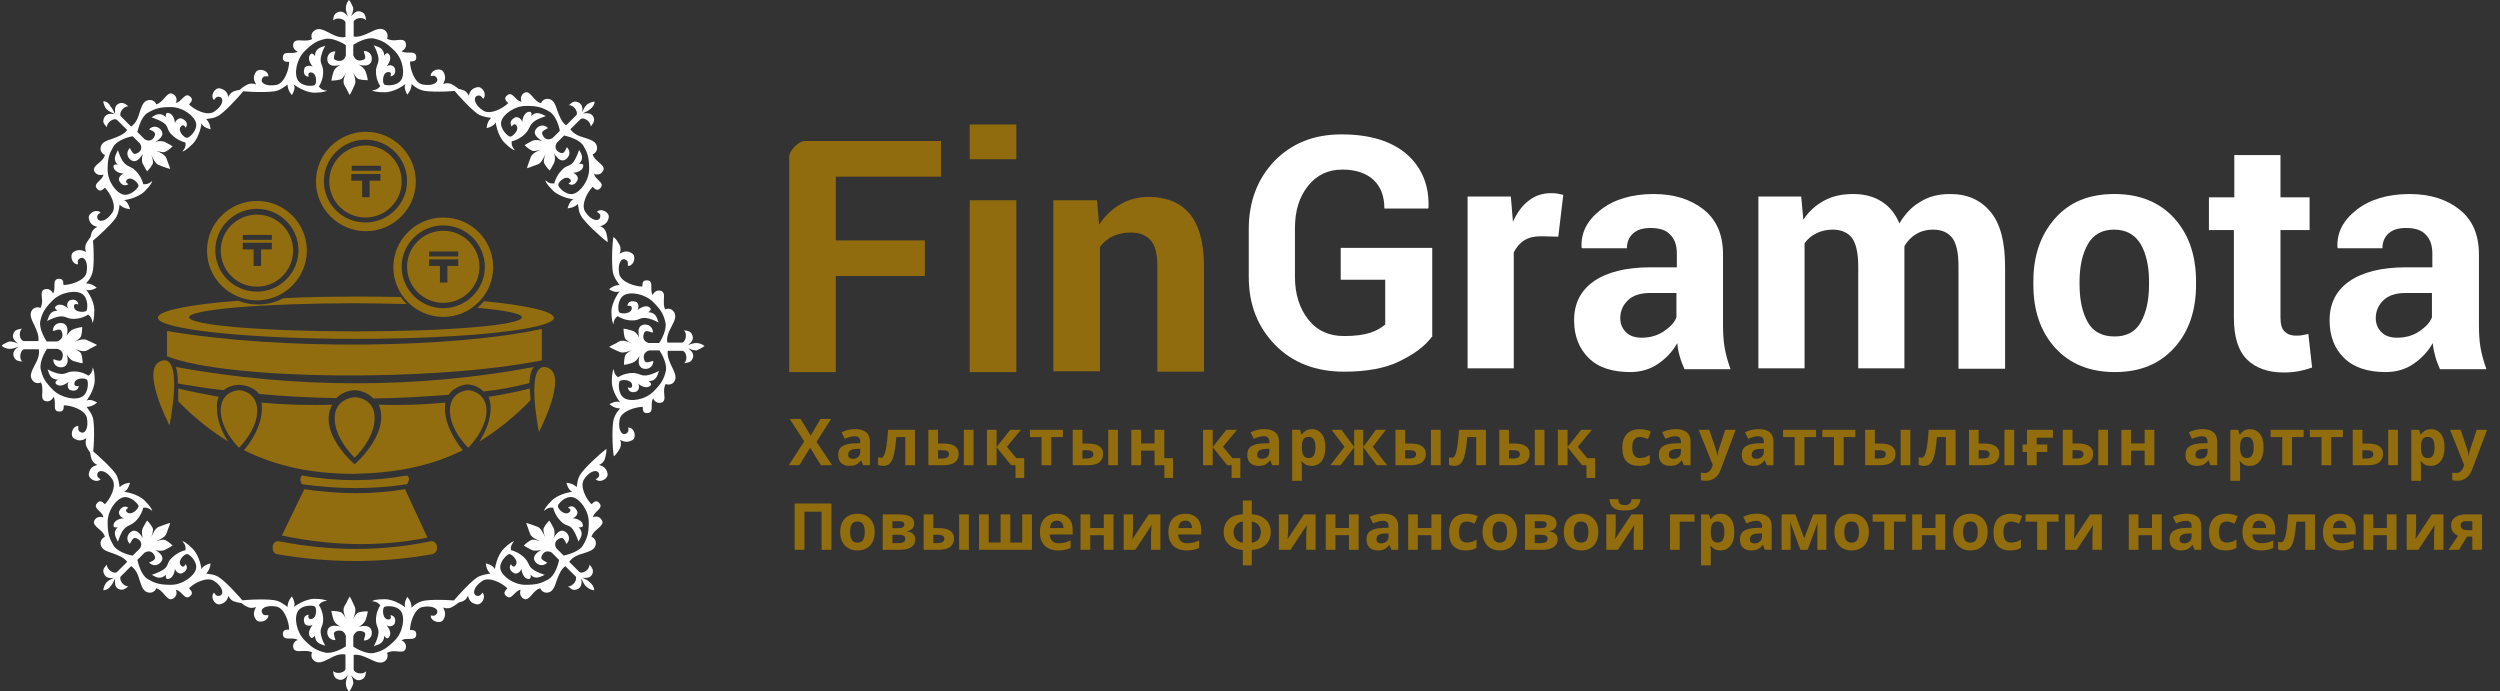 <?xml version="1.0" encoding="UTF-8"?>
<svg xmlns="http://www.w3.org/2000/svg" width="235" height="65" viewBox="0 0 235 65" fill="none">
  <rect x="0" y="0" width="235" height="65" fill="#333333" stroke="none"/>
  <g clip-path="url(#clip0_306_1946)">
    <path d="M28.841 23.56C28.841 26.129 26.73 28.231 24.149 28.231C21.568 28.231 19.456 26.129 19.456 23.56C19.456 20.991 21.568 18.889 24.149 18.889C26.769 18.889 28.841 20.991 28.841 23.56ZM24.149 26.946C26.026 26.946 27.551 25.428 27.551 23.56C27.551 21.692 26.026 20.174 24.149 20.174C22.272 20.174 20.747 21.692 20.747 23.56C20.747 25.428 22.272 26.946 24.149 26.946ZM24.149 27.413C26.299 27.413 28.059 25.662 28.059 23.521C28.059 21.38 26.299 19.629 24.149 19.629C21.998 19.629 20.238 21.38 20.238 23.521C20.238 25.701 21.998 27.413 24.149 27.413ZM22.819 22.081H25.557V22.548H22.819V22.081ZM25.596 23.443H24.54V25H23.836V23.443H22.819V22.82H25.557V23.443H25.596Z" fill="#926D0F"></path>
    <path d="M39.086 17.06C39.086 19.629 36.974 21.731 34.394 21.731C31.813 21.731 29.701 19.629 29.701 17.06C29.701 14.491 31.813 12.389 34.394 12.389C36.974 12.389 39.086 14.491 39.086 17.06ZM34.355 20.446C36.232 20.446 37.757 18.928 37.757 17.06C37.757 15.191 36.232 13.673 34.355 13.673C32.477 13.673 30.952 15.191 30.952 17.06C30.952 18.928 32.477 20.446 34.355 20.446ZM34.355 20.913C36.505 20.913 38.265 19.162 38.265 17.021C38.265 14.88 36.505 13.128 34.355 13.128C32.204 13.128 30.444 14.88 30.444 17.021C30.444 19.201 32.204 20.913 34.355 20.913ZM33.064 15.581H35.801V16.048H33.064V15.581ZM35.801 16.982H34.745V18.539H34.042V16.982H33.025V16.359H35.762V16.982H35.801Z" fill="#926D0F"></path>
    <path d="M46.359 25.117C46.359 27.686 44.247 29.788 41.666 29.788C39.085 29.788 36.974 27.686 36.974 25.117C36.974 22.548 39.085 20.446 41.666 20.446C44.286 20.446 46.359 22.548 46.359 25.117ZM41.666 28.465C43.543 28.465 45.069 26.947 45.069 25.078C45.069 23.21 43.543 21.692 41.666 21.692C39.789 21.692 38.264 23.21 38.264 25.078C38.264 26.947 39.789 28.465 41.666 28.465ZM41.666 28.971C43.817 28.971 45.577 27.219 45.577 25.078C45.577 22.937 43.817 21.186 41.666 21.186C39.516 21.186 37.756 22.937 37.756 25.078C37.756 27.219 39.516 28.971 41.666 28.971ZM40.337 23.638H43.074V24.105H40.337V23.638ZM43.113 25H42.057V26.557H41.353V25H40.337V24.378H43.074V25H43.113Z" fill="#926D0F"></path>
    <path d="M15.701 31.112C26.533 32.98 42.801 32.708 50.935 30.917V33.875C40.454 35.938 21.215 35.705 15.701 33.486V31.112Z" fill="#926D0F"></path>
    <path d="M15.936 39.986C15.936 39.986 13.081 34.537 15.193 33.914C17.305 33.291 15.936 39.986 15.936 39.986Z" fill="#926D0F"></path>
    <path d="M50.661 40.609C50.661 40.609 53.516 35.16 51.404 34.537C49.292 33.914 50.661 40.609 50.661 40.609Z" fill="#926D0F"></path>
    <path d="M38.265 45.514C34.98 46.02 31.695 45.981 28.371 45.514C28.215 45.202 28.176 44.93 28.371 44.696C31.695 45.28 34.98 45.28 38.265 44.696C38.539 44.891 38.46 45.202 38.265 45.514Z" fill="#926D0F"></path>
    <path d="M40.65 52.092C35.84 52.948 30.952 52.948 26.064 52.092C25.79 52.053 25.634 51.819 25.634 51.547V51.391C25.634 51.041 25.947 50.807 26.259 50.885C31.03 51.819 35.762 51.858 40.455 50.885C40.767 50.807 41.08 51.08 41.08 51.391V51.547C41.08 51.819 40.885 52.014 40.65 52.092Z" fill="#926D0F"></path>
    <path d="M26.494 50.341L28.605 45.981C31.968 46.487 35.097 46.487 38.069 45.981L40.181 50.535C35.683 51.431 31.147 51.314 26.494 50.341Z" fill="#926D0F"></path>
    <path d="M33.377 37.34C33.103 37.34 31.46 37.534 31.46 39.325C31.46 41.271 33.338 43.022 33.338 43.022C33.338 43.022 35.215 41.271 35.215 39.325C35.254 37.534 33.65 37.34 33.377 37.34Z" fill="#926D0F"></path>
    <path d="M22.467 36.678C22.232 36.678 20.746 36.873 20.746 38.585C20.746 40.454 22.467 42.089 22.467 42.089C22.467 42.089 24.187 40.415 24.187 38.585C24.148 36.912 22.74 36.678 22.467 36.678Z" fill="#926D0F"></path>
    <path d="M44.014 36.678C43.779 36.678 42.293 36.873 42.293 38.585C42.293 40.454 44.014 42.089 44.014 42.089C44.014 42.089 45.734 40.415 45.734 38.585C45.695 36.912 44.248 36.678 44.014 36.678Z" fill="#926D0F"></path>
    <path d="M16.523 34.498C16.719 35.004 16.719 35.666 16.719 36.055C18.205 36.289 19.535 36.522 21.02 36.678C21.568 36.211 22.311 36.172 22.506 36.172C22.702 36.172 23.797 36.289 24.345 37.028C26.769 37.262 29.194 37.379 31.618 37.418C32.244 36.756 33.143 36.678 33.378 36.678C33.612 36.678 34.473 36.795 35.099 37.457C37.445 37.418 39.791 37.301 42.177 37.106C42.724 36.289 43.741 36.133 43.975 36.133C44.171 36.133 44.914 36.25 45.461 36.795C46.947 36.639 48.16 36.406 49.763 36.016C49.802 35.51 49.841 34.849 50.193 34.498C39.126 36.561 27.707 36.522 16.523 34.498Z" fill="#926D0F"></path>
    <path d="M49.877 37.612L49.799 36.522C48.547 36.834 47.218 37.106 45.928 37.301C46.045 37.612 46.123 37.962 46.123 38.391C46.123 39.558 45.575 40.687 45.067 41.505C46.71 40.492 48.43 39.13 49.877 37.612Z" fill="#926D0F"></path>
    <path d="M41.862 37.846C39.789 38.04 37.717 38.118 35.605 38.04C36.739 40.726 33.337 43.645 33.337 43.645C33.337 43.645 29.818 40.687 31.225 38.04C29.153 38.118 26.65 38.04 24.577 37.846C24.617 38.001 24.617 38.196 24.617 38.39C24.617 40.064 23.561 41.582 22.935 42.322C26.024 43.84 29.309 44.541 33.259 44.541C37.169 44.463 40.415 43.84 43.505 42.322C42.879 41.543 41.823 40.025 41.823 38.39C41.823 38.196 41.862 38.001 41.862 37.846Z" fill="#926D0F"></path>
    <path d="M20.55 37.301C19.299 37.067 18.008 36.834 16.757 36.522V37.729C18.243 39.247 19.807 40.492 21.45 41.505C20.902 40.687 20.394 39.558 20.394 38.391C20.355 37.962 20.433 37.612 20.55 37.301Z" fill="#926D0F"></path>
    <path d="M45.501 28.309C45.305 28.543 45.109 28.738 44.875 28.932C47.456 29.166 49.059 29.477 49.059 29.827C49.059 30.567 42.059 31.151 33.417 31.151C24.775 31.151 17.775 30.567 17.775 29.827C17.775 29.088 24.775 28.504 33.417 28.504C35.099 28.504 36.702 28.543 38.227 28.582C38.031 28.387 37.836 28.154 37.679 27.92C36.311 27.881 34.903 27.881 33.456 27.881C31.032 27.881 28.724 27.92 26.613 28.037C25.909 28.426 25.087 28.621 24.227 28.621C23.602 28.621 22.976 28.504 22.389 28.27C17.814 28.621 14.842 29.205 14.842 29.866C14.842 30.956 23.171 31.852 33.456 31.852C43.741 31.852 52.07 30.956 52.07 29.866C51.992 29.244 49.45 28.699 45.501 28.309Z" fill="#926D0F"></path>
    <path d="M32.804 0C32.657 0.146 32.51 0.439 32.51 0.769C32.51 1.061 32.62 1.281 32.657 1.427C32.694 1.501 32.694 1.537 32.694 1.537L32.657 1.501C32.547 1.354 32.216 0.915 31.701 1.171C31.407 1.318 31.37 1.537 31.333 1.757C31.333 1.83 31.333 1.867 31.297 1.94C31.701 1.537 32.473 1.83 32.473 2.123V3.477C31.922 3.587 31.407 3.331 30.929 3.074C30.414 2.818 29.936 2.562 29.532 2.891C29.164 3.148 29.274 3.623 29.348 3.66C29.09 3.843 28.723 3.806 28.392 3.806C28.024 3.77 27.693 3.77 27.583 4.063C27.436 4.538 27.84 4.831 27.987 4.831C27.84 4.977 27.546 4.977 27.289 4.977C26.921 4.977 26.59 4.941 26.59 5.417C26.59 5.746 26.774 5.819 27.179 5.819C27.179 6.478 26.774 7.796 26.002 7.979C25.009 8.162 24.421 7.796 24.642 7.393C24.752 7.137 24.936 7.173 25.119 7.173C25.156 7.173 25.193 7.173 25.23 7.173C25.23 6.588 24.311 6.368 24.053 6.771C23.722 7.247 23.906 7.613 24.016 7.832C24.053 7.869 24.053 7.905 24.053 7.942C23.906 7.869 23.575 7.796 23.281 7.942C22.95 8.088 22.546 8.381 22.509 8.528C23.428 8.674 25.487 8.711 26.039 8.528C26.48 8.381 26.701 8.162 26.884 8.052C26.958 8.015 26.995 7.979 27.031 7.942C27.031 8.528 27.436 8.93 27.436 8.93C27.436 8.93 27.84 8.345 27.62 7.942C27.62 7.942 28.613 8.711 29.569 8.711C30.341 8.711 30.672 8.564 30.745 8.528C30.341 8.491 30.157 8.381 29.973 8.125C30.12 7.942 30.378 7.393 30.378 6.771C30.378 6.441 30.304 6.222 30.23 6.075C30.157 5.856 30.083 5.673 30.194 5.234C30.304 4.794 30.488 4.465 30.561 4.319C30.561 4.282 30.598 4.282 30.598 4.282C30.561 4.319 30.488 4.319 30.414 4.355C30.083 4.465 29.605 4.611 29.605 5.27C29.605 5.27 29.385 4.904 29.201 5.087C28.796 5.49 29.274 6.112 29.385 6.258C28.98 6.075 28.649 6.258 28.613 6.441C28.429 7.027 28.796 7.21 29.017 7.21C28.944 7.027 28.98 6.807 29.201 6.807C29.789 6.807 29.789 7.796 29.605 7.979C29.458 8.125 28.429 8.162 28.024 7.576C27.62 6.99 27.84 5.636 28.613 4.831C29.385 4.062 29.789 3.843 30.561 3.66C31.186 3.514 32.142 3.989 32.51 4.245V5.234C32.326 5.819 31.848 5.783 31.517 5.636C31.297 5.526 31.407 5.234 31.481 5.014C31.517 4.941 31.517 4.868 31.517 4.831C30.745 4.831 30.598 5.673 30.929 6.002C31.186 6.258 31.628 6.185 31.995 6.112C31.738 6.222 31.407 6.478 31.333 6.807C31.186 7.283 31.15 7.539 31.15 7.576C31.407 7.576 31.959 7.539 32.142 7.393C32.289 7.247 32.473 6.954 32.547 6.807C32.4 7.064 32.179 7.649 32.363 7.979C32.4 8.052 32.437 8.162 32.51 8.235C32.657 8.491 32.767 8.784 32.878 8.93C32.951 8.82 33.062 8.564 33.172 8.345C33.245 8.198 33.282 8.088 33.356 7.942C33.503 7.613 33.282 7.027 33.172 6.771C33.245 6.917 33.392 7.21 33.576 7.356C33.724 7.503 34.312 7.539 34.569 7.539C34.569 7.466 34.532 7.21 34.385 6.771C34.275 6.441 33.981 6.222 33.724 6.075C34.091 6.185 34.569 6.222 34.79 5.966C35.121 5.636 34.974 4.794 34.202 4.794C34.202 4.831 34.238 4.904 34.238 4.977C34.312 5.197 34.422 5.49 34.202 5.6C33.87 5.746 33.429 5.783 33.209 5.197V4.209C33.613 3.953 34.532 3.477 35.157 3.623C35.93 3.806 36.334 4.026 37.106 4.794C37.879 5.563 38.099 6.954 37.694 7.539C37.29 8.125 36.261 8.052 36.113 7.942C35.93 7.759 35.93 6.771 36.518 6.771C36.775 6.771 36.775 6.954 36.702 7.173C36.886 7.173 37.29 6.99 37.106 6.405C37.033 6.222 36.702 6.002 36.334 6.222C36.481 6.075 36.922 5.453 36.518 5.051C36.334 4.868 36.113 5.234 36.113 5.234C36.113 4.575 35.635 4.428 35.305 4.319C35.231 4.282 35.194 4.282 35.121 4.245C35.121 4.245 35.121 4.282 35.157 4.282C35.231 4.428 35.415 4.794 35.525 5.197C35.636 5.636 35.562 5.819 35.488 6.039C35.415 6.222 35.341 6.405 35.341 6.734C35.341 7.356 35.599 7.905 35.746 8.088C35.562 8.345 35.378 8.454 34.974 8.491C35.047 8.564 35.378 8.674 36.15 8.674C37.143 8.674 38.099 7.905 38.099 7.905C37.915 8.308 38.283 8.894 38.283 8.894C38.283 8.894 38.687 8.491 38.687 7.905C38.724 7.905 38.761 7.979 38.834 8.015C38.981 8.162 39.239 8.345 39.68 8.491C40.232 8.674 42.291 8.637 43.21 8.491C43.136 8.345 42.732 8.052 42.438 7.905C42.107 7.759 41.776 7.832 41.666 7.905C41.666 7.869 41.702 7.832 41.702 7.796C41.813 7.576 41.96 7.21 41.666 6.734C41.408 6.332 40.489 6.551 40.489 7.137C40.526 7.137 40.563 7.137 40.599 7.137C40.746 7.1 40.93 7.1 41.077 7.356C41.261 7.759 40.673 8.125 39.717 7.942C38.945 7.796 38.54 6.441 38.54 5.783C38.945 5.783 39.129 5.709 39.129 5.38C39.129 4.941 38.798 4.941 38.43 4.941C38.172 4.941 37.915 4.941 37.731 4.794C37.879 4.794 38.283 4.465 38.136 4.026C38.026 3.697 37.694 3.733 37.327 3.77C36.996 3.806 36.665 3.806 36.371 3.623C36.444 3.55 36.518 3.111 36.187 2.855C35.783 2.562 35.305 2.782 34.79 3.038C34.312 3.257 33.797 3.514 33.245 3.44V2.086C33.245 1.757 34.018 1.501 34.422 1.903C34.422 1.83 34.385 1.793 34.385 1.72C34.349 1.501 34.312 1.281 34.018 1.135C33.503 0.878 33.209 1.318 33.062 1.464C33.062 1.501 33.025 1.501 33.025 1.501C33.025 1.464 33.025 1.427 33.062 1.391C33.135 1.244 33.209 0.988 33.209 0.732C33.098 0.476 32.951 0.146 32.804 0Z" fill="white"></path>
    <path d="M32.804 65C32.657 64.854 32.51 64.561 32.51 64.231C32.51 63.939 32.62 63.719 32.657 63.573C32.694 63.499 32.694 63.463 32.694 63.463L32.657 63.499C32.547 63.646 32.216 64.085 31.701 63.829C31.407 63.682 31.37 63.463 31.333 63.243C31.333 63.17 31.333 63.133 31.297 63.06C31.701 63.463 32.473 63.17 32.473 62.877V61.523C31.922 61.413 31.407 61.67 30.929 61.926C30.414 62.182 29.936 62.438 29.532 62.109C29.164 61.852 29.274 61.377 29.348 61.34C29.09 61.157 28.723 61.194 28.392 61.194C28.024 61.23 27.693 61.23 27.583 60.938C27.436 60.462 27.84 60.169 27.987 60.169C27.84 60.023 27.546 60.023 27.289 60.023C26.921 60.023 26.59 60.023 26.59 59.583C26.59 59.254 26.774 59.181 27.179 59.181C27.179 58.522 26.774 57.204 26.002 57.021C25.009 56.838 24.421 57.204 24.642 57.607C24.752 57.863 24.936 57.827 25.119 57.827C25.156 57.827 25.193 57.827 25.23 57.827C25.23 58.412 24.311 58.632 24.053 58.229C23.722 57.753 23.906 57.388 24.016 57.168C24.053 57.131 24.053 57.095 24.053 57.058C23.906 57.131 23.575 57.204 23.281 57.058C22.95 56.912 22.546 56.619 22.509 56.472C23.428 56.326 25.487 56.289 26.039 56.472C26.48 56.619 26.701 56.838 26.884 56.948C26.958 56.985 26.995 57.021 27.031 57.058C27.031 56.472 27.436 56.07 27.436 56.07C27.436 56.07 27.84 56.656 27.62 57.058C27.62 57.058 28.613 56.289 29.569 56.289C30.341 56.289 30.672 56.436 30.745 56.472C30.341 56.509 30.157 56.619 29.973 56.875C30.12 57.058 30.378 57.607 30.378 58.229C30.378 58.559 30.304 58.778 30.23 58.925C30.157 59.144 30.083 59.327 30.194 59.766C30.304 60.206 30.488 60.535 30.561 60.681C30.561 60.718 30.598 60.718 30.598 60.718C30.561 60.681 30.488 60.681 30.414 60.645C30.083 60.535 29.605 60.389 29.605 59.73C29.605 59.73 29.385 60.096 29.201 59.913C28.796 59.51 29.274 58.888 29.385 58.742C28.98 58.925 28.649 58.742 28.613 58.559C28.429 57.973 28.796 57.79 29.017 57.79C28.944 57.973 28.98 58.193 29.201 58.193C29.789 58.193 29.789 57.204 29.605 57.021C29.458 56.875 28.429 56.838 28.024 57.424C27.62 58.01 27.84 59.364 28.613 60.169C29.385 60.938 29.789 61.157 30.561 61.34C31.186 61.486 32.142 61.011 32.51 60.755V59.766C32.326 59.181 31.848 59.217 31.517 59.364C31.297 59.474 31.407 59.766 31.481 59.986C31.517 60.059 31.517 60.132 31.517 60.169C30.745 60.169 30.598 59.327 30.929 58.998C31.186 58.742 31.628 58.815 31.995 58.888C31.738 58.778 31.407 58.522 31.333 58.193C31.186 57.717 31.15 57.461 31.15 57.424C31.407 57.424 31.959 57.461 32.142 57.607C32.289 57.753 32.473 58.046 32.547 58.193C32.4 57.936 32.179 57.351 32.363 57.021C32.4 56.948 32.437 56.838 32.51 56.765C32.657 56.509 32.767 56.216 32.878 56.07C32.951 56.18 33.062 56.436 33.172 56.656C33.245 56.802 33.282 56.912 33.356 57.058C33.503 57.388 33.282 57.973 33.172 58.229C33.245 58.083 33.392 57.79 33.576 57.644C33.724 57.497 34.312 57.461 34.569 57.461C34.569 57.534 34.532 57.79 34.385 58.229C34.275 58.559 33.981 58.778 33.724 58.925C34.091 58.815 34.569 58.778 34.79 59.034C35.121 59.364 34.974 60.206 34.202 60.206C34.202 60.169 34.238 60.096 34.238 60.023C34.312 59.803 34.422 59.51 34.202 59.4C33.87 59.254 33.429 59.217 33.209 59.803V60.791C33.613 61.047 34.532 61.523 35.157 61.377C35.93 61.194 36.334 60.974 37.106 60.206C37.879 59.437 38.099 58.046 37.694 57.461C37.29 56.875 36.261 56.948 36.113 57.058C35.93 57.241 35.93 58.229 36.518 58.229C36.775 58.229 36.775 58.046 36.702 57.827C36.886 57.827 37.29 58.01 37.106 58.595C37.033 58.778 36.702 58.998 36.334 58.778C36.481 58.925 36.922 59.547 36.518 59.949C36.334 60.132 36.113 59.766 36.113 59.766C36.113 60.425 35.635 60.572 35.305 60.681C35.231 60.718 35.194 60.718 35.121 60.755C35.121 60.755 35.121 60.718 35.157 60.718C35.231 60.572 35.415 60.206 35.525 59.803C35.636 59.364 35.562 59.181 35.488 58.961C35.415 58.778 35.341 58.595 35.341 58.266C35.341 57.644 35.599 57.095 35.746 56.912C35.562 56.656 35.378 56.546 34.974 56.509C35.047 56.436 35.378 56.326 36.15 56.326C37.143 56.326 38.099 57.095 38.099 57.095C37.915 56.692 38.283 56.106 38.283 56.106C38.283 56.106 38.687 56.509 38.687 57.095C38.724 57.095 38.761 57.021 38.834 56.985C38.981 56.838 39.239 56.656 39.68 56.509C40.232 56.326 42.291 56.363 43.21 56.509C43.136 56.656 42.732 56.948 42.438 57.095C42.107 57.241 41.776 57.168 41.666 57.095C41.666 57.131 41.702 57.168 41.702 57.204C41.813 57.424 41.96 57.79 41.666 58.266C41.408 58.668 40.489 58.449 40.489 57.863C40.526 57.863 40.563 57.863 40.599 57.863C40.746 57.9 40.93 57.9 41.077 57.644C41.261 57.241 40.673 56.875 39.717 57.058C38.945 57.204 38.54 58.559 38.54 59.217C38.945 59.217 39.129 59.291 39.129 59.62C39.129 60.059 38.798 60.059 38.43 60.059C38.172 60.059 37.915 60.059 37.731 60.206C37.879 60.206 38.283 60.535 38.136 60.974C38.026 61.303 37.694 61.267 37.327 61.23C36.996 61.194 36.665 61.194 36.371 61.377C36.444 61.45 36.518 61.889 36.187 62.145C35.783 62.438 35.305 62.218 34.79 61.962C34.312 61.743 33.797 61.486 33.245 61.56V62.914C33.245 63.243 34.018 63.499 34.422 63.097C34.422 63.17 34.385 63.207 34.385 63.28C34.349 63.499 34.312 63.719 34.018 63.865C33.503 64.122 33.209 63.682 33.062 63.536C33.062 63.499 33.025 63.499 33.025 63.499C33.025 63.536 33.025 63.573 33.062 63.609C33.135 63.756 33.209 64.012 33.209 64.268C33.098 64.561 32.951 64.89 32.804 65Z" fill="white"></path>
    <path d="M0.153 32.5C0.3 32.646 0.594 32.793 0.925 32.793C1.219 32.793 1.44 32.683 1.587 32.646C1.661 32.61 1.697 32.61 1.697 32.61L1.661 32.646C1.514 32.756 1.072 33.085 1.33 33.598C1.477 33.891 1.697 33.927 1.918 33.964C1.992 33.964 2.028 33.964 2.102 34C1.697 33.598 1.992 32.829 2.286 32.829H3.646C3.756 33.378 3.499 33.891 3.242 34.366C2.984 34.879 2.727 35.355 3.058 35.757C3.315 36.123 3.793 36.013 3.83 35.94C4.014 36.196 3.977 36.562 3.977 36.892C3.94 37.258 3.94 37.587 4.234 37.697C4.712 37.843 5.007 37.441 5.007 37.294C5.154 37.441 5.154 37.734 5.154 37.99C5.154 38.356 5.117 38.685 5.595 38.685C5.926 38.685 5.999 38.502 5.999 38.099C6.661 38.099 7.985 38.502 8.169 39.271C8.353 40.259 7.985 40.844 7.58 40.625C7.323 40.515 7.36 40.332 7.36 40.149C7.36 40.112 7.36 40.076 7.36 40.039C6.772 40.039 6.551 40.954 6.955 41.21C7.433 41.54 7.801 41.357 8.022 41.247C8.058 41.21 8.095 41.21 8.132 41.21C8.058 41.357 7.985 41.686 8.132 41.979C8.279 42.308 8.573 42.711 8.72 42.748C8.867 41.833 8.904 39.783 8.72 39.234C8.573 38.795 8.353 38.575 8.242 38.392C8.206 38.319 8.169 38.282 8.132 38.246C8.72 38.246 9.125 37.843 9.125 37.843C9.125 37.843 8.536 37.441 8.132 37.66C8.132 37.66 8.904 36.672 8.904 35.721C8.904 34.952 8.757 34.623 8.72 34.549C8.684 34.952 8.573 35.135 8.316 35.318C8.132 35.172 7.58 34.915 6.955 34.915C6.624 34.915 6.404 34.989 6.257 35.062C6.036 35.135 5.852 35.208 5.411 35.098C4.97 34.989 4.639 34.806 4.492 34.732C4.455 34.732 4.455 34.696 4.455 34.696C4.492 34.732 4.492 34.806 4.529 34.879C4.639 35.208 4.786 35.684 5.448 35.684C5.448 35.684 5.08 35.904 5.264 36.087C5.668 36.489 6.294 36.013 6.441 35.904C6.257 36.306 6.441 36.636 6.624 36.672C7.213 36.855 7.397 36.489 7.397 36.27C7.213 36.343 6.992 36.306 6.992 36.087C6.992 35.501 7.985 35.501 8.169 35.684C8.316 35.83 8.353 36.855 7.764 37.258C7.176 37.66 5.816 37.441 5.007 36.672C4.234 35.904 4.014 35.501 3.83 34.732C3.683 34.11 4.161 33.159 4.418 32.793H5.411C5.999 32.976 5.963 33.452 5.816 33.781C5.705 34 5.411 33.891 5.19 33.817C5.117 33.781 5.043 33.781 5.007 33.781C5.007 34.549 5.852 34.696 6.183 34.366C6.441 34.11 6.367 33.671 6.294 33.305C6.404 33.561 6.661 33.891 6.992 33.964C7.47 34.11 7.728 34.147 7.764 34.147C7.764 33.891 7.728 33.342 7.58 33.159C7.433 33.012 7.139 32.829 6.992 32.756C7.25 32.902 7.838 33.122 8.169 32.939C8.242 32.902 8.353 32.866 8.426 32.793C8.684 32.646 8.978 32.536 9.125 32.427C9.014 32.353 8.757 32.244 8.536 32.134C8.389 32.061 8.279 32.024 8.132 31.951C7.801 31.805 7.213 32.024 6.955 32.134C7.102 32.061 7.397 31.914 7.544 31.731C7.691 31.585 7.728 30.999 7.728 30.743C7.654 30.743 7.397 30.78 6.955 30.926C6.624 31.036 6.404 31.329 6.257 31.585C6.367 31.219 6.404 30.743 6.146 30.523C5.816 30.194 4.97 30.34 4.97 31.109C5.007 31.109 5.08 31.073 5.154 31.073C5.374 30.999 5.668 30.89 5.779 31.109C5.926 31.439 5.963 31.878 5.374 32.097H4.382C4.124 31.695 3.646 30.78 3.793 30.157C3.977 29.389 4.198 28.986 4.97 28.218C5.742 27.449 7.139 27.23 7.728 27.632C8.316 28.035 8.242 29.059 8.132 29.206C7.948 29.389 6.955 29.389 6.955 28.803C6.955 28.547 7.139 28.547 7.36 28.62C7.36 28.437 7.176 28.035 6.588 28.218C6.404 28.291 6.183 28.62 6.404 28.986C6.257 28.84 5.632 28.401 5.227 28.803C5.043 28.986 5.411 29.206 5.411 29.206C4.749 29.206 4.602 29.682 4.492 30.011C4.455 30.084 4.455 30.121 4.418 30.194C4.418 30.194 4.455 30.194 4.455 30.157C4.602 30.084 4.97 29.901 5.374 29.791C5.816 29.682 5.999 29.755 6.22 29.828C6.404 29.901 6.588 29.974 6.919 29.974C7.544 29.974 8.095 29.718 8.279 29.572C8.536 29.755 8.647 29.938 8.684 30.34C8.757 30.267 8.867 29.938 8.867 29.169C8.867 28.181 8.095 27.23 8.095 27.23C8.5 27.413 9.088 27.047 9.088 27.047C9.088 27.047 8.684 26.644 8.095 26.644C8.095 26.607 8.169 26.571 8.206 26.498C8.353 26.351 8.536 26.095 8.684 25.656C8.867 25.107 8.831 23.057 8.684 22.142C8.536 22.215 8.242 22.618 8.095 22.911C7.948 23.24 8.022 23.57 8.095 23.68C8.058 23.68 8.022 23.643 7.985 23.643C7.764 23.533 7.397 23.387 6.919 23.68C6.514 23.936 6.735 24.851 7.323 24.851C7.323 24.814 7.323 24.777 7.323 24.741C7.286 24.595 7.286 24.412 7.544 24.265C7.948 24.082 8.316 24.668 8.132 25.619C7.985 26.388 6.624 26.79 5.963 26.79C5.963 26.388 5.889 26.205 5.558 26.205C5.117 26.205 5.117 26.534 5.117 26.9C5.117 27.156 5.117 27.413 4.97 27.596C4.97 27.449 4.639 27.047 4.198 27.193C3.867 27.303 3.904 27.632 3.94 27.998C3.977 28.328 3.977 28.657 3.793 28.95C3.72 28.877 3.278 28.803 3.021 29.133C2.727 29.535 2.948 30.011 3.205 30.523C3.426 30.999 3.683 31.512 3.609 32.061H2.249C1.918 32.061 1.661 31.292 2.065 30.89C1.992 30.89 1.955 30.926 1.881 30.926C1.661 30.963 1.44 30.999 1.293 31.292C1.036 31.805 1.477 32.097 1.624 32.244C1.661 32.244 1.661 32.28 1.661 32.28C1.624 32.28 1.587 32.28 1.55 32.244C1.403 32.17 1.146 32.097 0.888 32.097C0.594 32.207 0.263 32.353 0.153 32.5Z" fill="white"></path>
    <path d="M9.713 9.516C9.713 9.699 9.824 10.065 10.044 10.284C10.228 10.467 10.486 10.577 10.633 10.65C10.706 10.687 10.743 10.687 10.743 10.724C10.743 10.724 10.706 10.724 10.669 10.724C10.486 10.687 9.934 10.614 9.75 11.163C9.64 11.492 9.787 11.675 9.934 11.822C9.971 11.858 10.008 11.931 10.044 11.968C10.044 11.419 10.78 11.053 11 11.273L11.956 12.224C11.626 12.663 11.074 12.847 10.596 13.03C10.044 13.212 9.53 13.359 9.456 13.871C9.383 14.31 9.787 14.567 9.861 14.567C9.787 14.896 9.53 15.116 9.272 15.335C8.978 15.591 8.721 15.811 8.868 16.104C9.088 16.543 9.603 16.47 9.713 16.397C9.713 16.616 9.53 16.799 9.346 16.982C9.088 17.238 8.831 17.458 9.162 17.787C9.383 18.007 9.566 17.934 9.861 17.641C10.339 18.117 11 19.325 10.559 19.983C10.008 20.825 9.309 20.935 9.162 20.532C9.088 20.276 9.199 20.166 9.346 20.056C9.383 20.02 9.419 20.02 9.456 19.983C9.052 19.581 8.243 20.056 8.353 20.532C8.463 21.118 8.831 21.228 9.052 21.301C9.088 21.301 9.125 21.337 9.162 21.337C9.015 21.374 8.721 21.557 8.61 21.887C8.5 22.216 8.427 22.728 8.463 22.838C9.199 22.289 10.706 20.862 10.964 20.349C11.147 19.947 11.184 19.617 11.221 19.434C11.221 19.361 11.221 19.288 11.258 19.251C11.662 19.654 12.214 19.654 12.214 19.654C12.214 19.654 12.067 18.959 11.662 18.812C11.662 18.812 12.912 18.666 13.611 17.97C14.163 17.421 14.31 17.092 14.31 17.019C13.979 17.275 13.795 17.348 13.464 17.312C13.427 17.092 13.207 16.506 12.765 16.067C12.508 15.811 12.324 15.738 12.177 15.665C11.956 15.555 11.773 15.482 11.515 15.116C11.295 14.75 11.184 14.384 11.111 14.201C11.111 14.164 11.111 14.164 11.074 14.127C11.037 14.164 11.037 14.237 11 14.274C10.853 14.603 10.596 15.042 11.074 15.482C11.074 15.482 10.669 15.372 10.669 15.628C10.669 16.177 11.442 16.323 11.626 16.323C11.221 16.47 11.111 16.836 11.221 17.019C11.515 17.568 11.92 17.421 12.067 17.312C11.883 17.202 11.773 17.055 11.92 16.909C12.324 16.506 13.023 17.202 13.023 17.458C13.023 17.641 12.324 18.41 11.626 18.3C10.927 18.153 10.118 17.055 10.118 15.957C10.118 14.859 10.265 14.457 10.669 13.761C11 13.212 11.993 12.883 12.471 12.81L13.17 13.505C13.464 14.054 13.096 14.347 12.765 14.457C12.508 14.53 12.398 14.237 12.287 14.054C12.251 13.981 12.214 13.944 12.214 13.908C11.662 14.457 12.177 15.152 12.618 15.152C12.949 15.152 13.243 14.786 13.427 14.457C13.354 14.713 13.28 15.116 13.427 15.408C13.648 15.848 13.795 16.067 13.832 16.104C14.015 15.921 14.383 15.482 14.383 15.262C14.383 15.042 14.273 14.713 14.236 14.567C14.346 14.859 14.604 15.408 14.935 15.518C15.008 15.555 15.119 15.591 15.229 15.628C15.523 15.738 15.817 15.848 16.001 15.884C15.964 15.738 15.891 15.518 15.78 15.262C15.744 15.116 15.67 14.969 15.633 14.859C15.523 14.53 14.935 14.274 14.677 14.164C14.824 14.201 15.155 14.31 15.376 14.31C15.597 14.31 16.038 13.944 16.222 13.761C16.185 13.725 15.964 13.578 15.523 13.359C15.229 13.212 14.824 13.249 14.567 13.359C14.898 13.176 15.266 12.883 15.266 12.554C15.266 12.114 14.567 11.602 14.015 12.151C14.052 12.188 14.089 12.188 14.163 12.224C14.346 12.297 14.641 12.444 14.567 12.7C14.457 13.03 14.163 13.395 13.611 13.103L12.912 12.407C13.023 11.931 13.317 10.943 13.868 10.614C14.567 10.211 14.971 10.065 16.075 10.065C17.178 10.065 18.281 10.907 18.428 11.566C18.575 12.261 17.803 12.956 17.582 12.956C17.288 12.956 16.626 12.261 17.03 11.858C17.215 11.675 17.361 11.822 17.435 12.005C17.582 11.858 17.729 11.456 17.141 11.163C16.957 11.053 16.589 11.163 16.442 11.566C16.442 11.383 16.295 10.614 15.744 10.614C15.523 10.614 15.597 11.017 15.597 11.017C15.119 10.541 14.677 10.76 14.383 10.943C14.31 10.98 14.273 11.017 14.236 11.017C14.236 11.017 14.273 11.017 14.31 11.053C14.493 11.126 14.861 11.236 15.229 11.456C15.633 11.675 15.707 11.895 15.78 12.114C15.854 12.297 15.928 12.48 16.185 12.7C16.626 13.139 17.215 13.359 17.435 13.395C17.472 13.688 17.435 13.908 17.141 14.237C17.251 14.237 17.545 14.091 18.097 13.542C18.796 12.847 18.943 11.602 18.943 11.602C19.09 12.005 19.788 12.151 19.788 12.151C19.788 12.151 19.788 11.602 19.384 11.2C19.421 11.2 19.494 11.163 19.568 11.163C19.788 11.126 20.082 11.126 20.487 10.907C21.002 10.65 22.436 9.15 22.987 8.418C22.84 8.381 22.362 8.455 22.031 8.564C21.7 8.674 21.517 8.967 21.48 9.113C21.48 9.077 21.443 9.04 21.443 9.004C21.369 8.784 21.222 8.418 20.671 8.308C20.193 8.198 19.715 9.004 20.119 9.406C20.156 9.37 20.193 9.333 20.193 9.296C20.303 9.15 20.413 9.04 20.671 9.113C21.075 9.26 20.965 9.955 20.119 10.504C19.457 10.943 18.207 10.284 17.766 9.809C18.06 9.516 18.134 9.333 17.913 9.113C17.582 8.784 17.361 9.04 17.104 9.296C16.92 9.479 16.736 9.662 16.516 9.662C16.626 9.553 16.7 9.04 16.222 8.821C15.928 8.674 15.707 8.93 15.45 9.223C15.229 9.479 15.008 9.736 14.677 9.809C14.677 9.699 14.42 9.333 13.979 9.406C13.464 9.479 13.317 9.992 13.133 10.541C12.986 11.053 12.802 11.566 12.324 11.895L11.368 10.943C11.147 10.724 11.515 9.992 12.067 9.992C12.03 9.955 11.956 9.919 11.92 9.882C11.736 9.736 11.552 9.626 11.258 9.699C10.706 9.882 10.817 10.394 10.817 10.614C10.817 10.65 10.817 10.65 10.817 10.687C10.817 10.687 10.78 10.65 10.743 10.577C10.669 10.431 10.596 10.211 10.375 9.992C10.228 9.626 9.897 9.516 9.713 9.516Z" fill="white"></path>
    <path d="M55.896 9.552C55.712 9.552 55.344 9.662 55.123 9.882C54.94 10.065 54.829 10.321 54.756 10.467C54.719 10.54 54.719 10.577 54.719 10.577C54.719 10.577 54.719 10.54 54.719 10.504C54.756 10.321 54.829 9.772 54.278 9.589C53.947 9.479 53.763 9.625 53.616 9.772C53.579 9.808 53.506 9.845 53.469 9.882C54.02 9.882 54.388 10.614 54.167 10.833L53.211 11.785C52.77 11.455 52.586 10.906 52.403 10.431C52.219 9.882 52.072 9.369 51.557 9.296C51.116 9.223 50.858 9.625 50.858 9.699C50.527 9.625 50.307 9.369 50.086 9.113C49.829 8.82 49.608 8.564 49.314 8.71C48.873 8.93 48.946 9.442 49.02 9.552C48.799 9.552 48.615 9.369 48.431 9.186C48.174 8.93 47.953 8.674 47.622 9.003C47.402 9.223 47.475 9.406 47.77 9.699C47.292 10.174 46.078 10.833 45.416 10.394C44.571 9.845 44.46 9.15 44.865 9.003C45.122 8.93 45.233 9.04 45.343 9.186C45.38 9.223 45.38 9.259 45.416 9.296C45.821 8.893 45.343 8.088 44.865 8.198C44.276 8.308 44.166 8.674 44.093 8.893C44.093 8.93 44.056 8.967 44.056 9.003C44.019 8.857 43.835 8.564 43.504 8.454C43.173 8.344 42.659 8.271 42.548 8.308C43.1 9.04 44.534 10.54 45.049 10.797C45.453 10.98 45.784 11.016 45.968 11.053C46.041 11.053 46.115 11.053 46.152 11.089C45.747 11.492 45.747 12.041 45.747 12.041C45.747 12.041 46.446 11.895 46.593 11.492C46.593 11.492 46.74 12.736 47.439 13.432C47.99 13.981 48.321 14.127 48.395 14.127C48.137 13.798 48.064 13.615 48.1 13.285C48.321 13.249 48.909 13.029 49.351 12.59C49.608 12.334 49.681 12.151 49.755 12.004C49.865 11.785 49.939 11.602 50.307 11.346C50.674 11.126 51.042 11.016 51.226 10.943C51.263 10.943 51.263 10.943 51.299 10.906C51.263 10.87 51.189 10.87 51.152 10.833C50.821 10.687 50.38 10.431 49.939 10.906C49.939 10.906 50.049 10.504 49.792 10.504C49.24 10.504 49.093 11.272 49.093 11.455C48.946 11.053 48.578 10.943 48.395 11.053C47.843 11.346 47.99 11.748 48.1 11.895C48.211 11.712 48.358 11.602 48.505 11.748C48.909 12.151 48.211 12.846 47.953 12.846C47.77 12.846 46.997 12.151 47.108 11.455C47.255 10.76 48.358 9.955 49.461 9.955C50.564 9.955 50.968 10.101 51.667 10.504C52.219 10.833 52.55 11.821 52.623 12.297L51.925 12.992C51.373 13.285 51.079 12.919 50.968 12.59C50.895 12.334 51.189 12.224 51.373 12.114C51.447 12.078 51.483 12.041 51.52 12.041C50.968 11.492 50.27 12.004 50.27 12.444C50.27 12.773 50.638 13.066 50.968 13.249C50.711 13.175 50.307 13.102 50.013 13.249C49.571 13.468 49.351 13.615 49.314 13.651C49.498 13.834 49.939 14.2 50.16 14.2C50.38 14.2 50.711 14.091 50.858 14.054C50.564 14.164 50.013 14.42 49.902 14.749C49.865 14.822 49.829 14.932 49.792 15.042C49.681 15.335 49.571 15.628 49.535 15.811C49.681 15.774 49.902 15.701 50.16 15.591C50.307 15.555 50.454 15.481 50.564 15.445C50.895 15.335 51.152 14.749 51.263 14.493C51.226 14.639 51.116 14.969 51.116 15.188C51.116 15.408 51.483 15.847 51.667 16.03C51.704 15.994 51.851 15.774 52.072 15.335C52.219 15.042 52.182 14.639 52.072 14.383C52.255 14.713 52.55 15.079 52.88 15.079C53.322 15.079 53.837 14.383 53.285 13.834C53.248 13.871 53.248 13.908 53.211 13.981C53.138 14.164 52.991 14.457 52.733 14.383C52.403 14.274 52.035 13.981 52.329 13.432L53.028 12.736C53.506 12.846 54.498 13.139 54.829 13.688C55.234 14.383 55.381 14.786 55.381 15.884C55.381 16.982 54.535 18.08 53.873 18.226C53.175 18.373 52.476 17.604 52.476 17.384C52.476 17.092 53.175 16.433 53.579 16.835C53.763 17.018 53.616 17.165 53.432 17.238C53.579 17.384 53.983 17.531 54.278 16.945C54.388 16.762 54.278 16.396 53.873 16.25C54.057 16.25 54.829 16.103 54.829 15.555C54.829 15.335 54.425 15.408 54.425 15.408C54.903 14.932 54.682 14.493 54.498 14.2C54.462 14.127 54.425 14.091 54.425 14.054C54.425 14.054 54.425 14.091 54.425 14.127C54.351 14.31 54.241 14.676 54.02 15.042C53.8 15.445 53.579 15.518 53.395 15.591C53.212 15.664 53.028 15.738 52.807 15.994C52.366 16.433 52.145 17.018 52.108 17.238C51.814 17.275 51.594 17.238 51.263 16.945C51.263 17.055 51.41 17.348 51.961 17.897C52.66 18.592 53.91 18.738 53.91 18.738C53.506 18.885 53.358 19.58 53.358 19.58C53.358 19.58 53.91 19.58 54.315 19.178C54.315 19.214 54.351 19.288 54.351 19.361C54.388 19.58 54.388 19.873 54.609 20.276C54.866 20.788 56.374 22.215 57.109 22.765C57.146 22.618 57.072 22.142 56.962 21.813C56.852 21.483 56.557 21.3 56.41 21.264C56.447 21.264 56.484 21.227 56.521 21.227C56.741 21.154 57.109 21.008 57.219 20.459C57.33 19.983 56.521 19.507 56.116 19.91C56.153 19.946 56.19 19.983 56.227 19.983C56.374 20.093 56.484 20.203 56.41 20.459C56.263 20.861 55.565 20.752 55.013 19.91C54.572 19.251 55.234 18.007 55.712 17.567C56.006 17.86 56.19 17.933 56.41 17.714C56.741 17.384 56.484 17.165 56.227 16.909C56.043 16.726 55.859 16.543 55.859 16.323C55.969 16.433 56.484 16.506 56.705 16.03C56.852 15.738 56.594 15.518 56.3 15.262C56.043 15.042 55.785 14.822 55.712 14.493C55.822 14.493 56.19 14.237 56.116 13.798C56.043 13.285 55.528 13.139 54.976 12.956C54.462 12.81 53.947 12.627 53.616 12.151L54.572 11.199C54.792 10.98 55.528 11.346 55.528 11.895C55.565 11.858 55.601 11.785 55.638 11.748C55.785 11.565 55.896 11.382 55.822 11.089C55.638 10.54 55.123 10.65 54.903 10.65C54.866 10.65 54.866 10.65 54.829 10.65C54.829 10.65 54.866 10.614 54.94 10.577C55.087 10.504 55.307 10.431 55.528 10.211C55.749 10.065 55.896 9.735 55.896 9.552Z" fill="white"></path>
    <path d="M9.713 55.484C9.713 55.301 9.824 54.935 10.044 54.716C10.228 54.533 10.486 54.423 10.633 54.35C10.706 54.313 10.743 54.313 10.743 54.313C10.743 54.313 10.706 54.313 10.669 54.313C10.486 54.35 9.934 54.423 9.75 53.874C9.64 53.545 9.787 53.362 9.934 53.215C9.971 53.179 10.008 53.105 10.044 53.069C10.044 53.618 10.78 53.984 11 53.764L11.956 52.813C11.626 52.373 11.074 52.191 10.596 52.008C10.044 51.825 9.53 51.678 9.456 51.166C9.383 50.727 9.787 50.47 9.861 50.47C9.787 50.141 9.53 49.921 9.272 49.702C8.978 49.446 8.721 49.226 8.868 48.933C9.088 48.494 9.603 48.567 9.713 48.64C9.713 48.421 9.53 48.238 9.346 48.055C9.088 47.799 8.831 47.579 9.162 47.25C9.383 47.03 9.566 47.103 9.861 47.396C10.339 46.92 11 45.712 10.559 45.054C10.008 44.212 9.309 44.102 9.162 44.505C9.088 44.761 9.199 44.871 9.346 44.98C9.383 45.017 9.419 45.017 9.456 45.054C9.052 45.456 8.243 44.98 8.353 44.505C8.463 43.919 8.831 43.809 9.052 43.736C9.088 43.736 9.125 43.7 9.162 43.7C9.015 43.663 8.721 43.48 8.61 43.151C8.5 42.821 8.427 42.309 8.463 42.199C9.199 42.748 10.706 44.175 10.964 44.688C11.147 45.09 11.184 45.42 11.221 45.603C11.221 45.676 11.221 45.749 11.258 45.786C11.662 45.383 12.214 45.383 12.214 45.383C12.214 45.383 12.067 46.078 11.662 46.225C11.662 46.225 12.912 46.371 13.611 47.067C14.163 47.616 14.31 47.945 14.31 48.018C13.979 47.762 13.795 47.689 13.464 47.725C13.427 47.945 13.207 48.531 12.765 48.97C12.508 49.226 12.324 49.299 12.177 49.372C11.956 49.482 11.773 49.555 11.515 49.921C11.295 50.287 11.184 50.653 11.111 50.836C11.111 50.873 11.111 50.873 11.074 50.91C11.037 50.873 11.037 50.8 11 50.763C10.853 50.434 10.596 49.995 11.074 49.555C11.074 49.555 10.669 49.665 10.669 49.409C10.669 48.86 11.442 48.714 11.626 48.714C11.221 48.567 11.111 48.201 11.221 48.018C11.515 47.469 11.92 47.616 12.067 47.725C11.883 47.835 11.773 47.982 11.92 48.128C12.324 48.531 13.023 47.835 13.023 47.579C13.023 47.396 12.324 46.627 11.626 46.737C10.927 46.884 10.118 47.982 10.118 49.08C10.118 50.178 10.265 50.58 10.669 51.276C11 51.825 11.993 52.154 12.471 52.227L13.17 51.532C13.464 50.983 13.096 50.69 12.765 50.58C12.508 50.507 12.398 50.8 12.287 50.983C12.251 51.056 12.214 51.093 12.214 51.129C11.662 50.58 12.177 49.885 12.618 49.885C12.949 49.885 13.243 50.251 13.427 50.58C13.354 50.324 13.28 49.921 13.427 49.629C13.648 49.189 13.795 48.97 13.832 48.933C14.015 49.116 14.383 49.555 14.383 49.775C14.383 49.995 14.273 50.324 14.236 50.47C14.346 50.178 14.604 49.629 14.935 49.519C15.008 49.482 15.119 49.446 15.229 49.409C15.523 49.299 15.817 49.189 16.001 49.153C15.964 49.299 15.891 49.519 15.78 49.775C15.744 49.921 15.67 50.068 15.633 50.178C15.523 50.507 14.935 50.763 14.677 50.873C14.824 50.836 15.155 50.727 15.376 50.727C15.597 50.727 16.038 51.093 16.222 51.276C16.185 51.312 15.964 51.459 15.523 51.678C15.229 51.825 14.824 51.788 14.567 51.678C14.898 51.861 15.266 52.154 15.266 52.483C15.266 52.922 14.567 53.435 14.015 52.886C14.052 52.849 14.089 52.849 14.163 52.813C14.346 52.739 14.641 52.593 14.567 52.337C14.457 52.008 14.163 51.642 13.611 51.934L12.912 52.63C13.023 53.105 13.317 54.094 13.868 54.423C14.567 54.826 14.971 54.972 16.075 54.972C17.178 54.972 18.281 54.13 18.428 53.471C18.575 52.776 17.803 52.081 17.582 52.081C17.288 52.081 16.626 52.776 17.03 53.179C17.215 53.362 17.361 53.215 17.435 53.032C17.582 53.179 17.729 53.581 17.141 53.874C16.957 53.984 16.589 53.874 16.442 53.471C16.442 53.654 16.295 54.423 15.744 54.423C15.523 54.423 15.597 54.02 15.597 54.02C15.119 54.496 14.677 54.277 14.383 54.094C14.31 54.057 14.273 54.02 14.236 54.02C14.236 54.02 14.273 54.02 14.31 54.02C14.493 53.947 14.861 53.837 15.229 53.618C15.633 53.398 15.707 53.179 15.78 52.996C15.854 52.813 15.928 52.63 16.185 52.41C16.626 51.971 17.215 51.751 17.435 51.715C17.472 51.422 17.435 51.202 17.141 50.873C17.251 50.873 17.545 51.019 18.097 51.568C18.796 52.264 18.943 53.508 18.943 53.508C19.09 53.105 19.788 52.959 19.788 52.959C19.788 52.959 19.788 53.508 19.384 53.911C19.421 53.911 19.494 53.947 19.568 53.947C19.788 53.984 20.082 53.984 20.487 54.203C21.002 54.46 22.436 55.96 22.987 56.692C22.84 56.729 22.362 56.656 22.031 56.546C21.7 56.436 21.517 56.143 21.48 55.997C21.48 56.033 21.443 56.07 21.443 56.107C21.369 56.326 21.222 56.692 20.671 56.802C20.193 56.912 19.715 56.107 20.119 55.704C20.156 55.741 20.193 55.777 20.193 55.814C20.303 55.96 20.413 56.07 20.671 55.997C21.075 55.85 20.965 55.155 20.119 54.606C19.457 54.167 18.207 54.826 17.766 55.301C18.06 55.594 18.134 55.777 17.913 55.997C17.582 56.326 17.361 56.07 17.104 55.814C16.92 55.631 16.736 55.448 16.516 55.448C16.626 55.558 16.7 56.07 16.222 56.29C15.928 56.436 15.707 56.18 15.45 55.887C15.229 55.631 15.008 55.375 14.677 55.301C14.677 55.411 14.42 55.777 13.979 55.704C13.464 55.631 13.317 55.118 13.133 54.569C12.986 54.057 12.802 53.545 12.324 53.215L11.368 54.167C11.147 54.386 11.515 55.118 12.067 55.118C12.03 55.155 11.956 55.192 11.92 55.228C11.736 55.375 11.552 55.484 11.258 55.411C10.706 55.228 10.817 54.716 10.817 54.496C10.817 54.46 10.817 54.46 10.817 54.423C10.817 54.423 10.78 54.46 10.743 54.533C10.669 54.679 10.596 54.899 10.375 55.118C10.228 55.375 9.897 55.484 9.713 55.484Z" fill="white"></path>
    <path d="M55.858 55.484C55.675 55.484 55.344 55.375 55.086 55.118C54.902 54.935 54.792 54.679 54.718 54.533C54.682 54.46 54.682 54.423 54.645 54.423C54.645 54.423 54.645 54.46 54.645 54.496C54.682 54.679 54.755 55.228 54.204 55.411C53.873 55.521 53.689 55.375 53.542 55.228C53.505 55.192 53.431 55.155 53.395 55.118C53.946 55.118 54.314 54.386 54.093 54.167L53.138 53.215C52.696 53.545 52.512 54.094 52.328 54.569C52.145 55.118 51.998 55.631 51.483 55.704C51.042 55.777 50.784 55.375 50.784 55.301C50.453 55.375 50.233 55.631 50.012 55.887C49.755 56.18 49.534 56.436 49.24 56.29C48.799 56.07 48.872 55.558 48.946 55.448C48.725 55.448 48.541 55.631 48.358 55.814C48.1 56.07 47.879 56.326 47.548 55.997C47.328 55.777 47.401 55.594 47.696 55.301C47.218 54.826 46.004 54.167 45.342 54.606C44.497 55.155 44.386 55.85 44.791 55.997C45.048 56.07 45.158 55.96 45.269 55.814C45.306 55.777 45.306 55.741 45.342 55.704C45.747 56.107 45.269 56.912 44.791 56.802C44.203 56.692 44.092 56.326 44.019 56.107C44.019 56.07 43.982 56.033 43.982 55.997C43.945 56.143 43.761 56.436 43.43 56.546C43.099 56.656 42.585 56.729 42.474 56.692C43.026 55.96 44.46 54.46 44.975 54.203C45.379 54.02 45.71 53.984 45.894 53.947C45.967 53.947 46.041 53.947 46.078 53.911C45.673 53.508 45.673 52.959 45.673 52.959C45.673 52.959 46.372 53.105 46.519 53.508C46.519 53.508 46.666 52.264 47.365 51.568C47.916 51.019 48.247 50.873 48.321 50.873C48.063 51.202 47.99 51.385 48.026 51.715C48.247 51.751 48.836 51.971 49.277 52.41C49.534 52.666 49.608 52.849 49.681 52.996C49.791 53.215 49.865 53.398 50.233 53.618C50.6 53.837 50.968 53.947 51.152 54.02C51.189 54.02 51.189 54.02 51.225 54.02C51.189 54.057 51.115 54.057 51.078 54.094C50.747 54.24 50.306 54.496 49.865 54.02C49.865 54.02 49.975 54.423 49.718 54.423C49.166 54.423 49.019 53.654 49.019 53.471C48.872 53.874 48.505 53.984 48.321 53.874C47.769 53.581 47.916 53.179 48.026 53.032C48.137 53.215 48.284 53.362 48.431 53.179C48.836 52.776 48.137 52.081 47.879 52.081C47.696 52.081 46.923 52.776 47.034 53.471C47.181 54.167 48.284 54.972 49.387 54.972C50.49 54.972 50.895 54.826 51.593 54.423C52.145 54.094 52.476 53.105 52.549 52.63L51.85 51.934C51.299 51.642 51.005 52.008 50.895 52.337C50.821 52.593 51.115 52.703 51.299 52.813C51.373 52.849 51.409 52.886 51.446 52.886C50.895 53.435 50.196 52.922 50.196 52.483C50.196 52.154 50.564 51.861 50.895 51.678C50.637 51.751 50.233 51.825 49.938 51.678C49.497 51.459 49.277 51.312 49.24 51.276C49.424 51.093 49.865 50.727 50.086 50.727C50.306 50.727 50.637 50.836 50.784 50.873C50.49 50.763 49.938 50.507 49.828 50.178C49.791 50.068 49.718 49.921 49.681 49.775C49.608 49.519 49.497 49.299 49.461 49.153C49.644 49.189 49.938 49.299 50.233 49.409C50.343 49.446 50.416 49.482 50.527 49.519C50.858 49.629 51.115 50.214 51.225 50.47C51.189 50.324 51.078 49.995 51.078 49.775C51.078 49.555 51.446 49.116 51.63 48.933C51.667 48.97 51.814 49.189 52.034 49.629C52.181 49.921 52.145 50.324 52.034 50.58C52.218 50.251 52.512 49.885 52.843 49.885C53.285 49.885 53.799 50.58 53.248 51.129C53.211 51.093 53.211 51.056 53.174 50.983C53.101 50.8 52.954 50.507 52.696 50.58C52.365 50.69 51.998 50.983 52.292 51.532L52.99 52.227C53.468 52.117 54.461 51.825 54.792 51.276C55.197 50.58 55.344 50.178 55.344 49.08C55.344 47.982 54.498 46.884 53.836 46.737C53.138 46.591 52.439 47.359 52.439 47.579C52.439 47.872 53.138 48.531 53.542 48.128C53.726 47.945 53.579 47.799 53.395 47.725C53.542 47.579 53.946 47.433 54.24 48.018C54.351 48.201 54.24 48.567 53.836 48.714C54.02 48.714 54.792 48.86 54.792 49.409C54.792 49.629 54.388 49.555 54.388 49.555C54.866 50.031 54.645 50.47 54.461 50.763C54.424 50.836 54.388 50.873 54.388 50.91C54.388 50.91 54.388 50.873 54.351 50.836C54.277 50.653 54.167 50.287 53.946 49.921C53.726 49.519 53.505 49.446 53.285 49.372C53.101 49.299 52.917 49.226 52.696 48.97C52.255 48.531 52.034 47.945 51.998 47.725C51.703 47.689 51.483 47.725 51.152 48.018C51.152 47.908 51.299 47.616 51.85 47.067C52.549 46.371 53.799 46.225 53.799 46.225C53.395 46.078 53.248 45.383 53.248 45.383C53.248 45.383 53.799 45.383 54.204 45.786C54.204 45.749 54.24 45.676 54.24 45.603C54.277 45.383 54.277 45.09 54.498 44.688C54.755 44.175 56.263 42.748 56.998 42.199C57.035 42.345 56.962 42.821 56.851 43.151C56.741 43.48 56.447 43.663 56.3 43.7C56.336 43.7 56.373 43.736 56.41 43.736C56.63 43.809 56.998 43.956 57.108 44.505C57.219 44.98 56.41 45.456 56.005 45.054C56.042 45.017 56.079 44.98 56.116 44.98C56.263 44.871 56.373 44.761 56.3 44.505C56.153 44.102 55.454 44.212 54.902 45.054C54.461 45.712 55.123 46.957 55.601 47.396C55.895 47.103 56.079 47.03 56.3 47.25C56.63 47.579 56.373 47.799 56.116 48.055C55.932 48.238 55.748 48.421 55.748 48.64C55.858 48.531 56.373 48.457 56.594 48.933C56.741 49.226 56.483 49.446 56.189 49.702C55.932 49.921 55.675 50.141 55.601 50.47C55.711 50.47 56.079 50.727 56.005 51.166C55.932 51.678 55.417 51.825 54.866 52.008C54.351 52.154 53.836 52.337 53.505 52.813L54.461 53.764C54.682 53.984 55.417 53.618 55.417 53.069C55.454 53.105 55.491 53.179 55.527 53.215C55.675 53.398 55.785 53.581 55.711 53.874C55.527 54.423 55.013 54.313 54.792 54.313C54.755 54.313 54.755 54.313 54.718 54.313C54.718 54.313 54.755 54.35 54.829 54.35C54.976 54.423 55.197 54.496 55.417 54.716C55.748 54.972 55.858 55.301 55.858 55.484Z" fill="white"></path>
    <path d="M66.227 32.536C66.079 32.39 65.785 32.244 65.454 32.244C65.16 32.244 64.94 32.353 64.793 32.39C64.719 32.427 64.682 32.427 64.682 32.427L64.719 32.39C64.866 32.28 65.307 31.951 65.05 31.439C64.903 31.146 64.682 31.109 64.462 31.073C64.388 31.073 64.351 31.073 64.278 31.036C64.682 31.439 64.388 32.207 64.094 32.207H62.733C62.623 31.658 62.881 31.146 63.138 30.67C63.395 30.157 63.653 29.682 63.322 29.279C63.064 28.913 62.586 29.023 62.55 29.096C62.366 28.84 62.403 28.474 62.403 28.145C62.439 27.779 62.439 27.449 62.145 27.339C61.667 27.193 61.373 27.596 61.373 27.742C61.226 27.596 61.226 27.303 61.226 27.047C61.226 26.681 61.263 26.351 60.785 26.351C60.454 26.351 60.38 26.534 60.38 26.937C59.718 26.937 58.395 26.534 58.211 25.766C58.027 24.777 58.395 24.192 58.799 24.412C59.057 24.521 59.02 24.704 59.02 24.887C59.02 24.924 59.02 24.96 59.02 24.997C59.608 24.997 59.829 24.082 59.424 23.826C58.946 23.497 58.579 23.68 58.358 23.789C58.321 23.826 58.284 23.826 58.248 23.826C58.321 23.68 58.395 23.35 58.248 23.057C58.1 22.728 57.806 22.325 57.659 22.289C57.512 23.204 57.475 25.253 57.659 25.802C57.806 26.241 58.027 26.461 58.137 26.644C58.174 26.717 58.211 26.754 58.248 26.79C57.659 26.79 57.255 27.193 57.255 27.193C57.255 27.193 57.843 27.596 58.248 27.376C58.248 27.376 57.475 28.364 57.475 29.316C57.475 30.084 57.623 30.414 57.659 30.487C57.696 30.084 57.806 29.901 58.064 29.718C58.248 29.865 58.799 30.121 59.424 30.121C59.755 30.121 59.976 30.048 60.123 29.974C60.343 29.901 60.527 29.828 60.968 29.938C61.41 30.048 61.741 30.231 61.888 30.304C61.925 30.304 61.925 30.341 61.925 30.341C61.888 30.304 61.888 30.231 61.851 30.157C61.741 29.828 61.594 29.352 60.932 29.352C60.932 29.352 61.3 29.133 61.116 28.95C60.711 28.547 60.086 29.023 59.939 29.133C60.123 28.73 59.939 28.401 59.755 28.364C59.167 28.181 58.983 28.547 58.983 28.767C59.167 28.694 59.387 28.73 59.387 28.95C59.387 29.535 58.395 29.535 58.211 29.352C58.064 29.206 58.027 28.181 58.615 27.779C59.204 27.376 60.564 27.596 61.373 28.364C62.145 29.133 62.366 29.535 62.55 30.304C62.697 30.926 62.219 31.878 61.961 32.244H60.968C60.38 32.061 60.417 31.585 60.564 31.256C60.674 31.036 60.968 31.146 61.189 31.219C61.263 31.256 61.336 31.256 61.373 31.256C61.373 30.487 60.527 30.341 60.196 30.67C59.939 30.926 60.013 31.365 60.086 31.731C59.976 31.475 59.718 31.146 59.387 31.073C58.909 30.926 58.652 30.89 58.615 30.89C58.615 31.146 58.652 31.695 58.799 31.878C58.946 32.024 59.24 32.207 59.387 32.28C59.13 32.134 58.542 31.914 58.211 32.097C58.137 32.134 58.027 32.17 57.953 32.244C57.696 32.39 57.402 32.5 57.255 32.61C57.365 32.683 57.623 32.793 57.843 32.902C57.99 32.976 58.1 33.012 58.248 33.085C58.579 33.232 59.167 33.012 59.424 32.902C59.277 32.976 58.983 33.122 58.836 33.305C58.689 33.452 58.652 34.037 58.652 34.293C58.726 34.293 58.983 34.257 59.424 34.11C59.755 34 59.976 33.708 60.123 33.452C60.013 33.817 59.976 34.293 60.233 34.513C60.564 34.842 61.41 34.696 61.41 33.927C61.373 33.927 61.3 33.964 61.226 33.964C61.005 34.037 60.711 34.147 60.601 33.927C60.454 33.598 60.417 33.159 61.005 32.939H61.998C62.255 33.342 62.733 34.257 62.586 34.879C62.403 35.647 62.182 36.05 61.41 36.819C60.638 37.587 59.24 37.807 58.652 37.404C58.064 37.002 58.137 35.977 58.248 35.83C58.431 35.647 59.424 35.647 59.424 36.233C59.424 36.489 59.24 36.489 59.02 36.416C59.02 36.599 59.204 37.002 59.792 36.819C59.976 36.745 60.196 36.416 59.976 36.05C60.123 36.196 60.748 36.636 61.153 36.233C61.336 36.05 60.968 35.83 60.968 35.83C61.63 35.83 61.778 35.355 61.888 35.025C61.925 34.952 61.925 34.915 61.961 34.842C61.961 34.842 61.925 34.842 61.925 34.879C61.778 34.952 61.41 35.135 61.005 35.245C60.564 35.355 60.38 35.281 60.16 35.208C59.976 35.135 59.792 35.062 59.461 35.062C58.836 35.062 58.284 35.318 58.1 35.464C57.843 35.281 57.733 35.099 57.696 34.696C57.623 34.769 57.512 35.099 57.512 35.867C57.512 36.855 58.284 37.807 58.284 37.807C57.88 37.624 57.292 37.99 57.292 37.99C57.292 37.99 57.696 38.392 58.284 38.392C58.284 38.429 58.211 38.466 58.174 38.539C58.027 38.685 57.843 38.941 57.696 39.381C57.512 39.929 57.549 41.979 57.696 42.894C57.843 42.821 58.137 42.418 58.284 42.125C58.431 41.796 58.358 41.467 58.284 41.357C58.321 41.357 58.358 41.394 58.395 41.394C58.615 41.503 58.983 41.65 59.461 41.357C59.865 41.101 59.645 40.186 59.057 40.186C59.057 40.222 59.057 40.259 59.057 40.295C59.093 40.442 59.093 40.625 58.836 40.771C58.431 40.954 58.064 40.369 58.248 39.417C58.395 38.648 59.755 38.246 60.417 38.246C60.417 38.648 60.491 38.831 60.822 38.831C61.263 38.831 61.263 38.502 61.263 38.136C61.263 37.88 61.263 37.624 61.41 37.441C61.41 37.587 61.741 37.99 62.182 37.843C62.513 37.734 62.476 37.404 62.439 37.038C62.403 36.709 62.403 36.379 62.586 36.087C62.66 36.16 63.101 36.233 63.359 35.904C63.653 35.501 63.432 35.025 63.175 34.513C62.954 34.037 62.697 33.525 62.77 32.976H64.131C64.462 32.976 64.719 33.744 64.315 34.147C64.388 34.147 64.425 34.11 64.498 34.11C64.719 34.074 64.94 34.037 65.087 33.744C65.344 33.232 64.903 32.939 64.756 32.793C64.719 32.793 64.719 32.756 64.719 32.756C64.756 32.756 64.793 32.756 64.829 32.793C64.976 32.866 65.234 32.939 65.491 32.939C65.785 32.793 66.079 32.646 66.227 32.536Z" fill="white"></path>
    <path d="M74.696 51.68V47.329H78.154V51.68H77.23V48.097H75.62V51.68H74.696Z" fill="#916D0E"></path>
    <path d="M82.22 50.01C82.22 50.563 82.073 50.989 81.78 51.29C81.49 51.591 81.094 51.741 80.592 51.741C80.282 51.741 80.004 51.674 79.76 51.54C79.519 51.406 79.329 51.211 79.19 50.955C79.051 50.695 78.982 50.38 78.982 50.01C78.982 49.458 79.127 49.033 79.417 48.737C79.706 48.44 80.104 48.292 80.61 48.292C80.925 48.292 81.202 48.359 81.443 48.493C81.684 48.627 81.874 48.822 82.012 49.078C82.151 49.33 82.22 49.641 82.22 50.01ZM79.912 50.01C79.912 50.339 79.966 50.589 80.072 50.76C80.182 50.926 80.359 51.01 80.604 51.01C80.845 51.01 81.019 50.926 81.125 50.76C81.235 50.589 81.29 50.339 81.29 50.01C81.29 49.681 81.235 49.435 81.125 49.273C81.019 49.106 80.843 49.023 80.598 49.023C80.357 49.023 80.182 49.106 80.072 49.273C79.966 49.435 79.912 49.681 79.912 50.01Z" fill="#916D0E"></path>
    <path d="M85.936 49.224C85.936 49.403 85.879 49.555 85.765 49.681C85.655 49.807 85.49 49.889 85.269 49.925V49.95C85.502 49.978 85.688 50.057 85.826 50.187C85.969 50.317 86.041 50.484 86.041 50.687C86.041 50.878 85.99 51.048 85.888 51.199C85.79 51.349 85.632 51.467 85.416 51.552C85.2 51.638 84.916 51.68 84.565 51.68H82.974V48.353H84.565C84.826 48.353 85.059 48.381 85.263 48.438C85.471 48.491 85.635 48.58 85.753 48.706C85.875 48.832 85.936 49.005 85.936 49.224ZM85.012 49.297C85.012 49.094 84.851 48.993 84.529 48.993H83.886V49.651H84.424C84.616 49.651 84.761 49.624 84.859 49.572C84.961 49.515 85.012 49.423 85.012 49.297ZM85.098 50.638C85.098 50.508 85.047 50.415 84.945 50.358C84.843 50.297 84.69 50.266 84.486 50.266H83.886V51.053H84.504C84.675 51.053 84.816 51.022 84.927 50.961C85.041 50.896 85.098 50.788 85.098 50.638Z" fill="#916D0E"></path>
    <path d="M86.824 51.68V48.353H87.736V49.639H88.177C88.687 49.639 89.064 49.72 89.309 49.882C89.554 50.045 89.677 50.291 89.677 50.62C89.677 50.941 89.562 51.199 89.334 51.394C89.105 51.585 88.73 51.68 88.207 51.68H86.824ZM90.16 51.68V48.353H91.072V51.68H90.16ZM88.158 51.053C88.338 51.053 88.483 51.02 88.593 50.955C88.707 50.89 88.764 50.782 88.764 50.632C88.764 50.388 88.558 50.266 88.146 50.266H87.736V51.053H88.158Z" fill="#916D0E"></path>
    <path d="M97.002 48.353V51.68H92.025V48.353H92.937V50.998H94.057V48.353H94.969V50.998H96.09V48.353H97.002Z" fill="#916D0E"></path>
    <path d="M99.333 48.292C99.794 48.292 100.159 48.424 100.428 48.688C100.698 48.948 100.833 49.319 100.833 49.803V50.242H98.678C98.686 50.498 98.761 50.699 98.904 50.845C99.051 50.991 99.253 51.065 99.51 51.065C99.727 51.065 99.922 51.044 100.098 51.004C100.273 50.959 100.455 50.892 100.643 50.803V51.503C100.479 51.585 100.306 51.644 100.122 51.68C99.943 51.721 99.724 51.741 99.467 51.741C99.133 51.741 98.837 51.68 98.58 51.558C98.323 51.432 98.121 51.243 97.974 50.991C97.827 50.739 97.753 50.423 97.753 50.041C97.753 49.651 97.819 49.328 97.949 49.072C98.084 48.812 98.269 48.617 98.506 48.487C98.743 48.357 99.018 48.292 99.333 48.292ZM99.339 48.938C99.163 48.938 99.016 48.995 98.898 49.108C98.784 49.222 98.716 49.399 98.696 49.639H99.975C99.971 49.435 99.918 49.269 99.816 49.139C99.714 49.005 99.555 48.938 99.339 48.938Z" fill="#916D0E"></path>
    <path d="M102.484 48.353V49.633H103.757V48.353H104.67V51.68H103.757V50.309H102.484V51.68H101.572V48.353H102.484Z" fill="#916D0E"></path>
    <path d="M106.506 49.669C106.506 49.738 106.502 49.824 106.494 49.925C106.49 50.027 106.484 50.13 106.476 50.236C106.472 50.342 106.466 50.435 106.457 50.516C106.449 50.597 106.443 50.654 106.439 50.687L107.982 48.353H109.078V51.68H108.196V50.352C108.196 50.242 108.2 50.122 108.208 49.992C108.217 49.858 108.225 49.734 108.233 49.62C108.245 49.502 108.253 49.413 108.257 49.352L106.721 51.68H105.625V48.353H106.506V49.669Z" fill="#916D0E"></path>
    <path d="M111.408 48.292C111.87 48.292 112.235 48.424 112.504 48.688C112.774 48.948 112.908 49.319 112.908 49.803V50.242H110.753C110.762 50.498 110.837 50.699 110.98 50.845C111.127 50.991 111.329 51.065 111.585 51.065C111.802 51.065 111.998 51.044 112.173 51.004C112.35 50.959 112.53 50.892 112.718 50.803V51.503C112.555 51.585 112.382 51.644 112.198 51.68C112.019 51.721 111.8 51.741 111.543 51.741C111.209 51.741 110.913 51.68 110.655 51.558C110.398 51.432 110.197 51.243 110.05 50.991C109.903 50.739 109.829 50.423 109.829 50.041C109.829 49.651 109.894 49.328 110.025 49.072C110.16 48.812 110.345 48.617 110.582 48.487C110.818 48.357 111.095 48.292 111.408 48.292ZM111.415 48.938C111.239 48.938 111.092 48.995 110.974 49.108C110.86 49.222 110.792 49.399 110.771 49.639H112.051C112.047 49.435 111.994 49.269 111.892 49.139C111.79 49.005 111.631 48.938 111.415 48.938Z" fill="#916D0E"></path>
    <path d="M117.669 48.334C118.249 48.383 118.692 48.56 118.998 48.865C119.304 49.165 119.457 49.549 119.457 50.016C119.457 50.484 119.308 50.87 119.01 51.174C118.712 51.479 118.265 51.656 117.669 51.705V53.143H116.824V51.705C116.249 51.652 115.805 51.473 115.49 51.168C115.18 50.864 115.024 50.48 115.024 50.016C115.024 49.541 115.169 49.153 115.46 48.852C115.753 48.548 116.208 48.375 116.824 48.334V47.048H117.669V48.334ZM116.824 49.017C116.559 49.053 116.349 49.163 116.194 49.346C116.039 49.529 115.961 49.752 115.961 50.016C115.961 50.289 116.036 50.516 116.188 50.699C116.339 50.878 116.551 50.983 116.824 51.016V49.017ZM117.669 51.016C117.942 50.983 118.153 50.878 118.3 50.699C118.447 50.516 118.52 50.289 118.52 50.016C118.52 49.752 118.445 49.531 118.294 49.352C118.142 49.169 117.934 49.062 117.669 49.029V51.016Z" fill="#916D0E"></path>
    <path d="M121.094 49.669C121.094 49.738 121.09 49.824 121.082 49.925C121.078 50.027 121.071 50.13 121.064 50.236C121.059 50.342 121.053 50.435 121.045 50.516C121.037 50.597 121.031 50.654 121.027 50.687L122.569 48.353H123.665V51.68H122.783V50.352C122.783 50.242 122.788 50.122 122.796 49.992C122.804 49.858 122.813 49.734 122.82 49.62C122.832 49.502 122.841 49.413 122.845 49.352L121.309 51.68H120.213V48.353H121.094V49.669Z" fill="#916D0E"></path>
    <path d="M125.53 48.353V49.633H126.804V48.353H127.716V51.68H126.804V50.309H125.53V51.68H124.618V48.353H125.53Z" fill="#916D0E"></path>
    <path d="M130.042 48.286C130.492 48.286 130.835 48.383 131.071 48.578C131.311 48.769 131.432 49.064 131.432 49.462V51.68H130.796L130.618 51.229H130.594C130.451 51.408 130.3 51.538 130.14 51.619C129.981 51.701 129.763 51.741 129.485 51.741C129.188 51.741 128.941 51.656 128.745 51.485C128.549 51.311 128.451 51.044 128.451 50.687C128.451 50.334 128.575 50.074 128.824 49.907C129.074 49.736 129.447 49.643 129.944 49.627L130.527 49.608V49.462C130.527 49.287 130.48 49.159 130.385 49.078C130.296 48.997 130.17 48.956 130.006 48.956C129.843 48.956 129.683 48.98 129.529 49.029C129.373 49.074 129.218 49.131 129.063 49.2L128.764 48.584C128.943 48.491 129.141 48.418 129.357 48.365C129.578 48.312 129.806 48.286 130.042 48.286ZM130.171 50.151C129.877 50.159 129.673 50.212 129.559 50.309C129.445 50.407 129.387 50.535 129.387 50.693C129.387 50.831 129.429 50.931 129.51 50.992C129.592 51.049 129.697 51.077 129.828 51.077C130.024 51.077 130.189 51.02 130.324 50.906C130.459 50.788 130.527 50.624 130.527 50.413V50.139L130.171 50.151Z" fill="#916D0E"></path>
    <path d="M133.279 48.353V49.633H134.552V48.353H135.464V51.68H134.552V50.309H133.279V51.68H132.366V48.353H133.279Z" fill="#916D0E"></path>
    <path d="M137.779 51.741C137.28 51.741 136.895 51.605 136.622 51.333C136.352 51.056 136.217 50.624 136.217 50.035C136.217 49.628 136.286 49.297 136.426 49.041C136.564 48.785 136.756 48.596 137 48.474C137.25 48.352 137.536 48.292 137.858 48.292C138.087 48.292 138.285 48.314 138.451 48.359C138.623 48.403 138.772 48.456 138.899 48.517L138.63 49.218C138.486 49.161 138.352 49.114 138.225 49.078C138.103 49.041 137.98 49.023 137.858 49.023C137.385 49.023 137.147 49.358 137.147 50.029C137.147 50.362 137.209 50.608 137.331 50.766C137.458 50.925 137.634 51.004 137.858 51.004C138.05 51.004 138.219 50.979 138.366 50.931C138.513 50.878 138.656 50.807 138.794 50.717V51.491C138.656 51.581 138.509 51.644 138.353 51.68C138.203 51.721 138.01 51.741 137.779 51.741Z" fill="#916D0E"></path>
    <path d="M142.6 50.01C142.6 50.563 142.453 50.989 142.159 51.29C141.87 51.591 141.473 51.741 140.972 51.741C140.662 51.741 140.384 51.674 140.139 51.54C139.899 51.406 139.708 51.211 139.57 50.955C139.431 50.695 139.362 50.38 139.362 50.01C139.362 49.458 139.507 49.033 139.796 48.737C140.086 48.44 140.484 48.292 140.99 48.292C141.305 48.292 141.582 48.359 141.823 48.493C142.063 48.627 142.253 48.822 142.392 49.078C142.53 49.33 142.6 49.641 142.6 50.01ZM140.293 50.01C140.293 50.339 140.345 50.589 140.452 50.76C140.561 50.926 140.739 51.01 140.984 51.01C141.224 51.01 141.398 50.926 141.504 50.76C141.615 50.589 141.669 50.339 141.669 50.01C141.669 49.681 141.615 49.435 141.504 49.273C141.398 49.106 141.223 49.023 140.978 49.023C140.737 49.023 140.561 49.106 140.452 49.273C140.345 49.435 140.293 49.681 140.293 50.01Z" fill="#916D0E"></path>
    <path d="M146.317 49.224C146.317 49.403 146.26 49.555 146.146 49.681C146.035 49.807 145.871 49.889 145.65 49.925V49.95C145.883 49.978 146.068 50.057 146.207 50.187C146.35 50.317 146.422 50.484 146.422 50.687C146.422 50.878 146.37 51.048 146.268 51.199C146.17 51.349 146.013 51.467 145.797 51.552C145.58 51.638 145.297 51.68 144.946 51.68H143.354V48.353H144.946C145.207 48.353 145.44 48.381 145.643 48.438C145.852 48.491 146.016 48.58 146.133 48.706C146.256 48.832 146.317 49.005 146.317 49.224ZM145.393 49.297C145.393 49.094 145.232 48.993 144.909 48.993H144.267V49.651H144.805C144.997 49.651 145.142 49.624 145.24 49.572C145.342 49.515 145.393 49.423 145.393 49.297ZM145.479 50.638C145.479 50.508 145.428 50.415 145.326 50.358C145.223 50.297 145.071 50.266 144.866 50.266H144.267V51.053H144.885C145.056 51.053 145.197 51.022 145.307 50.961C145.421 50.896 145.479 50.788 145.479 50.638Z" fill="#916D0E"></path>
    <path d="M150.24 50.01C150.24 50.563 150.093 50.989 149.799 51.29C149.51 51.591 149.114 51.741 148.612 51.741C148.302 51.741 148.024 51.674 147.779 51.54C147.539 51.406 147.348 51.211 147.21 50.955C147.071 50.695 147.002 50.38 147.002 50.01C147.002 49.458 147.147 49.033 147.436 48.737C147.726 48.44 148.124 48.292 148.63 48.292C148.944 48.292 149.221 48.359 149.463 48.493C149.704 48.627 149.893 48.822 150.032 49.078C150.17 49.33 150.24 49.641 150.24 50.01ZM147.933 50.01C147.933 50.339 147.985 50.589 148.092 50.76C148.202 50.926 148.379 51.01 148.624 51.01C148.864 51.01 149.039 50.926 149.144 50.76C149.254 50.589 149.31 50.339 149.31 50.01C149.31 49.681 149.254 49.435 149.144 49.273C149.039 49.106 148.862 49.023 148.617 49.023C148.377 49.023 148.202 49.106 148.092 49.273C147.985 49.435 147.933 49.681 147.933 50.01Z" fill="#916D0E"></path>
    <path d="M154.196 46.92C154.176 47.132 154.116 47.319 154.018 47.481C153.92 47.639 153.768 47.764 153.559 47.853C153.351 47.942 153.071 47.987 152.721 47.987C152.362 47.987 152.08 47.944 151.876 47.859C151.676 47.77 151.533 47.646 151.447 47.487C151.361 47.329 151.31 47.14 151.294 46.92H152.108C152.129 47.144 152.186 47.292 152.28 47.365C152.374 47.438 152.527 47.475 152.739 47.475C152.915 47.475 153.057 47.436 153.167 47.359C153.281 47.278 153.349 47.132 153.369 46.92H154.196ZM151.876 49.669C151.876 49.738 151.872 49.823 151.863 49.925C151.86 50.026 151.853 50.13 151.845 50.236C151.841 50.342 151.835 50.435 151.827 50.516C151.819 50.597 151.812 50.654 151.809 50.687L153.351 48.353H154.447V51.68H153.565V50.352C153.565 50.242 153.57 50.122 153.577 49.992C153.586 49.858 153.594 49.734 153.602 49.62C153.614 49.502 153.622 49.413 153.626 49.352L152.09 51.68H150.995V48.353H151.876V49.669Z" fill="#916D0E"></path>
    <path d="M159.286 48.353V49.035H157.891V51.68H156.979V48.353H159.286Z" fill="#916D0E"></path>
    <path d="M161.763 48.292C162.139 48.292 162.442 48.438 162.675 48.73C162.908 49.019 163.025 49.446 163.025 50.01C163.025 50.575 162.904 51.006 162.663 51.302C162.422 51.595 162.114 51.741 161.738 51.741C161.498 51.741 161.306 51.698 161.164 51.613C161.02 51.524 160.904 51.424 160.814 51.314H160.765C160.798 51.485 160.814 51.648 160.814 51.802V53.143H159.902V48.352H160.643L160.772 48.785H160.814C160.904 48.651 161.024 48.535 161.175 48.438C161.327 48.34 161.523 48.292 161.763 48.292ZM161.469 49.017C161.232 49.017 161.066 49.09 160.968 49.236C160.873 49.383 160.823 49.606 160.814 49.907V50.004C160.814 50.325 160.861 50.573 160.955 50.748C161.053 50.918 161.229 51.004 161.481 51.004C161.689 51.004 161.843 50.918 161.941 50.748C162.043 50.573 162.094 50.323 162.094 49.998C162.094 49.344 161.885 49.017 161.469 49.017Z" fill="#916D0E"></path>
    <path d="M165.147 48.286C165.596 48.286 165.939 48.383 166.175 48.578C166.416 48.769 166.537 49.064 166.537 49.462V51.68H165.9L165.723 51.229H165.698C165.555 51.408 165.404 51.538 165.245 51.619C165.086 51.701 164.867 51.741 164.59 51.741C164.293 51.741 164.045 51.656 163.85 51.485C163.654 51.311 163.556 51.044 163.556 50.687C163.556 50.334 163.68 50.074 163.929 49.907C164.178 49.736 164.552 49.643 165.049 49.627L165.631 49.608V49.462C165.631 49.287 165.583 49.159 165.49 49.078C165.4 48.997 165.273 48.956 165.11 48.956C164.948 48.956 164.788 48.98 164.633 49.029C164.478 49.074 164.323 49.131 164.167 49.2L163.868 48.584C164.048 48.491 164.246 48.418 164.461 48.365C164.682 48.312 164.911 48.286 165.147 48.286ZM165.275 50.151C164.981 50.159 164.778 50.212 164.664 50.309C164.549 50.407 164.492 50.535 164.492 50.693C164.492 50.831 164.533 50.931 164.615 50.992C164.696 51.049 164.802 51.077 164.932 51.077C165.128 51.077 165.294 51.02 165.429 50.906C165.564 50.788 165.631 50.624 165.631 50.413V50.139L165.275 50.151Z" fill="#916D0E"></path>
    <path d="M171.683 48.353V51.68H170.832V50.047C170.832 49.885 170.834 49.726 170.837 49.572C170.846 49.417 170.856 49.275 170.869 49.145H170.85L169.925 51.68H169.239L168.303 49.139H168.278C168.295 49.273 168.305 49.417 168.309 49.572C168.317 49.722 168.322 49.889 168.322 50.071V51.68H167.471V48.353H168.763L169.595 50.608L170.44 48.353H171.683Z" fill="#916D0E"></path>
    <path d="M175.673 50.01C175.673 50.563 175.526 50.989 175.232 51.29C174.941 51.591 174.546 51.741 174.043 51.741C173.733 51.741 173.456 51.674 173.211 51.54C172.97 51.406 172.781 51.211 172.641 50.955C172.503 50.695 172.434 50.38 172.434 50.01C172.434 49.458 172.578 49.033 172.868 48.737C173.158 48.44 173.556 48.292 174.062 48.292C174.376 48.292 174.654 48.359 174.894 48.493C175.135 48.627 175.325 48.822 175.464 49.078C175.603 49.33 175.673 49.641 175.673 50.01ZM173.364 50.01C173.364 50.339 173.417 50.589 173.523 50.76C173.634 50.926 173.811 51.01 174.056 51.01C174.297 51.01 174.47 50.926 174.577 50.76C174.687 50.589 174.742 50.339 174.742 50.01C174.742 49.681 174.687 49.435 174.577 49.273C174.47 49.106 174.295 49.023 174.05 49.023C173.809 49.023 173.634 49.106 173.523 49.273C173.417 49.435 173.364 49.681 173.364 50.01Z" fill="#916D0E"></path>
    <path d="M179.133 49.035H178.037V51.68H177.125V49.035H176.029V48.353H179.133V49.035Z" fill="#916D0E"></path>
    <path d="M180.662 48.353V49.633H181.935V48.353H182.847V51.68H181.935V50.309H180.662V51.68H179.75V48.353H180.662Z" fill="#916D0E"></path>
    <path d="M186.839 50.01C186.839 50.563 186.692 50.989 186.398 51.29C186.109 51.591 185.713 51.741 185.211 51.741C184.901 51.741 184.623 51.674 184.378 51.54C184.138 51.406 183.947 51.211 183.809 50.955C183.67 50.695 183.601 50.38 183.601 50.01C183.601 49.458 183.746 49.033 184.036 48.737C184.325 48.44 184.723 48.292 185.23 48.292C185.544 48.292 185.822 48.359 186.062 48.493C186.303 48.627 186.492 48.822 186.631 49.078C186.77 49.33 186.839 49.641 186.839 50.01ZM184.532 50.01C184.532 50.339 184.584 50.589 184.691 50.76C184.801 50.926 184.978 51.01 185.223 51.01C185.464 51.01 185.638 50.926 185.743 50.76C185.854 50.589 185.909 50.339 185.909 50.01C185.909 49.681 185.854 49.435 185.743 49.273C185.638 49.106 185.462 49.023 185.218 49.023C184.976 49.023 184.801 49.106 184.691 49.273C184.584 49.435 184.532 49.681 184.532 50.01Z" fill="#916D0E"></path>
    <path d="M188.952 51.741C188.454 51.741 188.069 51.605 187.795 51.333C187.526 51.056 187.391 50.624 187.391 50.035C187.391 49.628 187.461 49.297 187.599 49.041C187.738 48.785 187.93 48.596 188.175 48.474C188.424 48.352 188.709 48.292 189.032 48.292C189.261 48.292 189.458 48.314 189.626 48.359C189.797 48.403 189.947 48.456 190.073 48.517L189.803 49.218C189.66 49.161 189.525 49.114 189.399 49.078C189.277 49.041 189.154 49.023 189.032 49.023C188.559 49.023 188.322 49.358 188.322 50.029C188.322 50.362 188.383 50.608 188.506 50.766C188.632 50.925 188.807 51.004 189.032 51.004C189.224 51.004 189.393 50.979 189.54 50.931C189.686 50.878 189.83 50.807 189.968 50.717V51.491C189.83 51.581 189.683 51.644 189.528 51.68C189.376 51.721 189.185 51.741 188.952 51.741Z" fill="#916D0E"></path>
    <path d="M193.504 49.035H192.409V51.68H191.496V49.035H190.401V48.353H193.504V49.035Z" fill="#916D0E"></path>
    <path d="M195.003 49.669C195.003 49.738 194.998 49.824 194.991 49.925C194.986 50.027 194.98 50.13 194.972 50.236C194.968 50.342 194.961 50.435 194.954 50.516C194.945 50.597 194.94 50.654 194.935 50.687L196.477 48.353H197.573V51.68H196.692V50.352C196.692 50.242 196.696 50.122 196.705 49.992C196.713 49.858 196.721 49.734 196.729 49.62C196.741 49.502 196.75 49.413 196.754 49.352L195.217 51.68H194.121V48.353H195.003V49.669Z" fill="#916D0E"></path>
    <path d="M201.017 48.353V49.633H202.29V48.353H203.203V51.68H202.29V50.309H201.017V51.68H200.105V48.353H201.017Z" fill="#916D0E"></path>
    <path d="M205.53 48.286C205.979 48.286 206.322 48.383 206.558 48.578C206.8 48.769 206.92 49.064 206.92 49.462V51.68H206.283L206.106 51.229H206.082C205.938 51.408 205.788 51.538 205.628 51.619C205.469 51.701 205.251 51.741 204.974 51.741C204.676 51.741 204.428 51.656 204.233 51.485C204.037 51.311 203.939 51.044 203.939 50.687C203.939 50.334 204.063 50.074 204.312 49.907C204.561 49.736 204.935 49.643 205.432 49.627L206.014 49.608V49.462C206.014 49.287 205.967 49.159 205.873 49.078C205.784 48.997 205.657 48.956 205.494 48.956C205.331 48.956 205.171 48.98 205.016 49.029C204.861 49.074 204.706 49.131 204.55 49.2L204.251 48.584C204.431 48.491 204.629 48.418 204.844 48.365C205.065 48.312 205.294 48.286 205.53 48.286ZM205.658 50.151C205.364 50.159 205.161 50.212 205.047 50.309C204.932 50.407 204.876 50.535 204.876 50.693C204.876 50.831 204.916 50.931 204.998 50.992C205.079 51.049 205.186 51.077 205.317 51.077C205.511 51.077 205.677 51.02 205.812 50.906C205.947 50.788 206.014 50.624 206.014 50.413V50.139L205.658 50.151Z" fill="#916D0E"></path>
    <path d="M209.213 51.741C208.714 51.741 208.329 51.605 208.056 51.333C207.786 51.056 207.651 50.624 207.651 50.035C207.651 49.628 207.721 49.297 207.86 49.041C207.998 48.785 208.19 48.596 208.435 48.474C208.684 48.352 208.97 48.292 209.292 48.292C209.521 48.292 209.719 48.314 209.885 48.359C210.057 48.403 210.206 48.456 210.333 48.517L210.064 49.218C209.92 49.161 209.786 49.114 209.659 49.078C209.537 49.041 209.414 49.023 209.292 49.023C208.819 49.023 208.581 49.358 208.581 50.029C208.581 50.362 208.643 50.608 208.765 50.766C208.892 50.925 209.068 51.004 209.292 51.004C209.484 51.004 209.653 50.979 209.8 50.931C209.947 50.878 210.09 50.807 210.228 50.717V51.491C210.09 51.581 209.943 51.644 209.787 51.68C209.637 51.721 209.445 51.741 209.213 51.741Z" fill="#916D0E"></path>
    <path d="M212.376 48.292C212.837 48.292 213.202 48.424 213.472 48.688C213.74 48.948 213.875 49.319 213.875 49.803V50.242H211.72C211.728 50.498 211.804 50.699 211.947 50.845C212.094 50.991 212.296 51.065 212.553 51.065C212.77 51.065 212.966 51.044 213.141 51.004C213.316 50.959 213.498 50.892 213.685 50.803V51.503C213.522 51.585 213.349 51.644 213.165 51.68C212.985 51.721 212.767 51.741 212.511 51.741C212.175 51.741 211.879 51.68 211.622 51.558C211.366 51.432 211.163 51.243 211.016 50.991C210.869 50.739 210.796 50.423 210.796 50.041C210.796 49.651 210.862 49.328 210.992 49.072C211.126 48.812 211.312 48.617 211.548 48.487C211.786 48.357 212.061 48.292 212.376 48.292ZM212.381 48.938C212.206 48.938 212.059 48.995 211.94 49.108C211.826 49.222 211.76 49.399 211.739 49.639H213.018C213.014 49.435 212.961 49.269 212.859 49.139C212.757 49.005 212.598 48.938 212.381 48.938Z" fill="#916D0E"></path>
    <path d="M217.609 51.68H216.696V49.035H215.857C215.804 49.685 215.733 50.209 215.643 50.608C215.558 51.002 215.437 51.29 215.283 51.473C215.127 51.652 214.919 51.741 214.658 51.741C214.446 51.741 214.272 51.709 214.138 51.644V50.918C214.231 50.959 214.329 50.979 214.432 50.979C214.504 50.979 214.572 50.943 214.633 50.87C214.695 50.797 214.752 50.664 214.805 50.474C214.861 50.283 214.913 50.016 214.957 49.675C215.003 49.33 215.043 48.889 215.08 48.353H217.609V51.68Z" fill="#916D0E"></path>
    <path d="M219.938 48.292C220.399 48.292 220.765 48.424 221.034 48.688C221.304 48.948 221.438 49.319 221.438 49.803V50.242H219.283C219.291 50.498 219.366 50.699 219.51 50.845C219.657 50.991 219.858 51.065 220.115 51.065C220.332 51.065 220.528 51.044 220.703 51.004C220.879 50.959 221.06 50.892 221.248 50.803V51.503C221.085 51.585 220.912 51.644 220.728 51.68C220.548 51.721 220.33 51.741 220.073 51.741C219.738 51.741 219.443 51.68 219.185 51.558C218.928 51.432 218.726 51.243 218.58 50.991C218.433 50.739 218.359 50.423 218.359 50.041C218.359 49.651 218.424 49.328 218.555 49.072C218.689 48.812 218.875 48.617 219.112 48.487C219.348 48.357 219.624 48.292 219.938 48.292ZM219.944 48.938C219.769 48.938 219.622 48.995 219.504 49.108C219.389 49.222 219.322 49.399 219.301 49.639H220.581C220.577 49.435 220.523 49.269 220.422 49.139C220.32 49.005 220.161 48.938 219.944 48.938Z" fill="#916D0E"></path>
    <path d="M223.09 48.353V49.633H224.363V48.353H225.275V51.68H224.363V50.309H223.09V51.68H222.178V48.353H223.09Z" fill="#916D0E"></path>
    <path d="M227.112 49.669C227.112 49.738 227.108 49.824 227.1 49.925C227.096 50.027 227.089 50.13 227.082 50.236C227.077 50.342 227.071 50.435 227.063 50.516C227.054 50.597 227.049 50.654 227.045 50.687L228.587 48.353H229.683V51.68H228.801V50.352C228.801 50.242 228.806 50.122 228.814 49.992C228.822 49.858 228.831 49.734 228.838 49.62C228.85 49.502 228.859 49.413 228.863 49.352L227.326 51.68H226.23V48.353H227.112V49.669Z" fill="#916D0E"></path>
    <path d="M231.145 51.68H230.16L231.059 50.364C230.888 50.295 230.734 50.183 230.599 50.029C230.469 49.87 230.403 49.655 230.403 49.383C230.403 49.05 230.531 48.795 230.783 48.621C231.037 48.442 231.361 48.353 231.757 48.353H233.312V51.68H232.4V50.443H231.898L231.145 51.68ZM231.298 49.389C231.298 49.527 231.353 49.637 231.464 49.718C231.573 49.795 231.716 49.834 231.891 49.834H232.4V48.993H231.775C231.612 48.993 231.492 49.033 231.415 49.115C231.336 49.192 231.298 49.283 231.298 49.389Z" fill="#916D0E"></path>
    <path d="M78.228 43.731H77.169L76.153 42.086L75.137 43.731H74.145L75.596 41.488L74.237 39.38H75.259L76.202 40.946L77.126 39.38H78.124L76.753 41.537L78.228 43.731Z" fill="#916D0E"></path>
    <path d="M80.383 40.336C80.832 40.336 81.174 40.434 81.411 40.629C81.652 40.82 81.772 41.114 81.772 41.513V43.731H81.136L80.958 43.28H80.934C80.791 43.459 80.64 43.589 80.481 43.67C80.321 43.751 80.103 43.792 79.826 43.792C79.528 43.792 79.281 43.706 79.085 43.536C78.889 43.361 78.791 43.095 78.791 42.737C78.791 42.384 78.915 42.124 79.164 41.957C79.413 41.787 79.787 41.693 80.285 41.677L80.866 41.659V41.513C80.866 41.338 80.819 41.21 80.725 41.129C80.636 41.047 80.509 41.007 80.346 41.007C80.183 41.007 80.023 41.031 79.868 41.08C79.713 41.124 79.558 41.181 79.403 41.25L79.103 40.635C79.283 40.541 79.481 40.468 79.697 40.416C79.917 40.363 80.146 40.336 80.383 40.336ZM80.511 42.201C80.217 42.209 80.013 42.262 79.899 42.36C79.785 42.457 79.728 42.585 79.728 42.744C79.728 42.882 79.768 42.981 79.85 43.042C79.932 43.099 80.038 43.127 80.168 43.127C80.364 43.127 80.53 43.071 80.664 42.957C80.799 42.839 80.866 42.675 80.866 42.463V42.189L80.511 42.201Z" fill="#916D0E"></path>
    <path d="M86.006 43.731H85.094V41.086H84.255C84.202 41.736 84.13 42.26 84.041 42.658C83.955 43.052 83.835 43.341 83.679 43.524C83.524 43.702 83.316 43.792 83.055 43.792C82.843 43.792 82.669 43.759 82.535 43.694V42.969C82.629 43.01 82.727 43.03 82.829 43.03C82.902 43.03 82.969 42.993 83.031 42.92C83.092 42.847 83.149 42.715 83.202 42.524C83.259 42.333 83.31 42.067 83.355 41.726C83.4 41.38 83.441 40.94 83.477 40.403H86.006V43.731Z" fill="#916D0E"></path>
    <path d="M87.264 43.731V40.403H88.176V41.689H88.617C89.127 41.689 89.504 41.77 89.749 41.933C89.994 42.096 90.116 42.341 90.116 42.67C90.116 42.991 90.002 43.249 89.774 43.444C89.545 43.635 89.169 43.731 88.647 43.731H87.264ZM90.6 43.731V40.403H91.512V43.731H90.6ZM88.598 43.103C88.778 43.103 88.923 43.071 89.033 43.006C89.147 42.941 89.204 42.833 89.204 42.682C89.204 42.439 88.998 42.317 88.586 42.317H88.176V43.103H88.598Z" fill="#916D0E"></path>
    <path d="M95.458 44.925V43.731H95.048L93.683 42.043V43.731H92.771V40.403H93.683V42.018L94.963 40.403H95.966L94.644 42L95.532 43.067H96.279V44.925H95.458Z" fill="#916D0E"></path>
    <path d="M99.915 41.086H98.82V43.731H97.907V41.086H96.811V40.403H99.915V41.086Z" fill="#916D0E"></path>
    <path d="M100.838 43.731V40.403H101.75V41.689H102.191C102.701 41.689 103.078 41.77 103.323 41.933C103.568 42.096 103.691 42.341 103.691 42.67C103.691 42.991 103.576 43.249 103.348 43.444C103.119 43.635 102.744 43.731 102.221 43.731H100.838ZM104.174 43.731V40.403H105.086V43.731H104.174ZM102.172 43.103C102.352 43.103 102.497 43.071 102.607 43.006C102.721 42.941 102.778 42.833 102.778 42.682C102.778 42.439 102.572 42.317 102.16 42.317H101.75V43.103H102.172Z" fill="#916D0E"></path>
    <path d="M109.45 44.925V43.731H108.531V42.36H107.258V43.731H106.345V40.403H107.258V41.683H108.531V40.403H109.443V43.067H110.269V44.925H109.45Z" fill="#916D0E"></path>
    <path d="M115.773 44.925V43.731H115.362L113.998 42.043V43.731H113.084V40.403H113.998V42.018L115.276 40.403H116.281L114.959 42L115.846 43.067H116.592V44.925H115.773Z" fill="#916D0E"></path>
    <path d="M118.833 40.336C119.283 40.336 119.626 40.434 119.862 40.629C120.102 40.82 120.223 41.114 120.223 41.513V43.731H119.587L119.409 43.28H119.384C119.242 43.459 119.09 43.589 118.931 43.67C118.772 43.751 118.554 43.792 118.276 43.792C117.979 43.792 117.732 43.706 117.536 43.536C117.34 43.361 117.242 43.095 117.242 42.737C117.242 42.384 117.366 42.124 117.616 41.957C117.865 41.787 118.238 41.693 118.735 41.677L119.318 41.659V41.513C119.318 41.338 119.27 41.21 119.176 41.129C119.087 41.047 118.96 41.007 118.796 41.007C118.633 41.007 118.474 41.031 118.32 41.08C118.164 41.124 118.009 41.181 117.854 41.25L117.555 40.635C117.734 40.541 117.932 40.468 118.148 40.416C118.369 40.363 118.597 40.336 118.833 40.336ZM118.962 42.201C118.668 42.209 118.464 42.262 118.35 42.36C118.236 42.457 118.178 42.585 118.178 42.744C118.178 42.882 118.22 42.981 118.301 43.042C118.383 43.099 118.488 43.127 118.619 43.127C118.815 43.127 118.98 43.071 119.115 42.957C119.25 42.839 119.318 42.675 119.318 42.463V42.189L118.962 42.201Z" fill="#916D0E"></path>
    <path d="M123.324 40.342C123.699 40.342 124.003 40.489 124.236 40.781C124.469 41.07 124.585 41.496 124.585 42.061C124.585 42.626 124.464 43.056 124.224 43.353C123.983 43.646 123.674 43.792 123.299 43.792C123.058 43.792 122.867 43.749 122.724 43.664C122.581 43.575 122.465 43.475 122.375 43.365H122.326C122.358 43.536 122.375 43.698 122.375 43.853V45.194H121.463V40.403H122.204L122.332 40.836H122.375C122.465 40.702 122.585 40.586 122.736 40.489C122.887 40.391 123.083 40.342 123.324 40.342ZM123.03 41.068C122.794 41.068 122.626 41.141 122.528 41.287C122.435 41.433 122.383 41.657 122.375 41.957V42.055C122.375 42.376 122.422 42.624 122.516 42.798C122.614 42.969 122.789 43.054 123.042 43.054C123.251 43.054 123.403 42.969 123.501 42.798C123.603 42.624 123.655 42.374 123.655 42.049C123.655 41.395 123.446 41.068 123.03 41.068Z" fill="#916D0E"></path>
    <path d="M130.274 40.403L129.043 42L130.39 43.731H129.417L128.143 42.043V43.731H127.292V42.043L126.019 43.731H125.046L126.393 42L125.162 40.403H126.105L127.292 42.018V40.403H128.143V42.018L129.331 40.403H130.274Z" fill="#916D0E"></path>
    <path d="M131.174 43.731V40.403H132.086V41.689H132.527C133.037 41.689 133.414 41.77 133.659 41.933C133.904 42.096 134.027 42.341 134.027 42.67C134.027 42.991 133.913 43.249 133.684 43.444C133.456 43.635 133.08 43.731 132.558 43.731H131.174ZM134.51 43.731V40.403H135.422V43.731H134.51ZM132.509 43.103C132.688 43.103 132.833 43.071 132.943 43.006C133.057 42.941 133.115 42.833 133.115 42.682C133.115 42.439 132.908 42.317 132.497 42.317H132.086V43.103H132.509Z" fill="#916D0E"></path>
    <path d="M139.675 43.731H138.763V41.086H137.924C137.871 41.736 137.8 42.26 137.71 42.658C137.624 43.052 137.504 43.341 137.349 43.524C137.193 43.702 136.986 43.792 136.724 43.792C136.512 43.792 136.339 43.759 136.204 43.694V42.969C136.298 43.01 136.396 43.03 136.498 43.03C136.571 43.03 136.638 42.993 136.7 42.92C136.761 42.847 136.818 42.715 136.871 42.524C136.929 42.333 136.979 42.067 137.025 41.726C137.069 41.38 137.11 40.94 137.147 40.403H139.675V43.731Z" fill="#916D0E"></path>
    <path d="M140.933 43.731V40.403H141.845V41.689H142.286C142.796 41.689 143.174 41.77 143.419 41.933C143.664 42.096 143.785 42.341 143.785 42.67C143.785 42.991 143.671 43.249 143.443 43.444C143.214 43.635 142.839 43.731 142.316 43.731H140.933ZM144.27 43.731V40.403H145.182V43.731H144.27ZM142.267 43.103C142.447 43.103 142.592 43.071 142.703 43.006C142.817 42.941 142.873 42.833 142.873 42.682C142.873 42.439 142.668 42.317 142.255 42.317H141.845V43.103H142.267Z" fill="#916D0E"></path>
    <path d="M149.127 44.925V43.731H148.718L147.352 42.043V43.731H146.44V40.403H147.352V42.018L148.632 40.403H149.635L148.313 42L149.201 43.067H149.948V44.925H149.127Z" fill="#916D0E"></path>
    <path d="M154.06 43.792C153.563 43.792 153.177 43.656 152.904 43.383C152.635 43.107 152.5 42.675 152.5 42.085C152.5 41.679 152.569 41.348 152.708 41.092C152.846 40.836 153.039 40.647 153.283 40.525C153.532 40.403 153.818 40.342 154.14 40.342C154.368 40.342 154.567 40.365 154.734 40.41C154.905 40.454 155.054 40.507 155.18 40.568L154.912 41.269C154.769 41.212 154.634 41.165 154.508 41.129C154.385 41.092 154.263 41.074 154.14 41.074C153.666 41.074 153.43 41.409 153.43 42.079C153.43 42.412 153.491 42.658 153.613 42.817C153.74 42.975 153.916 43.054 154.14 43.054C154.331 43.054 154.501 43.03 154.648 42.981C154.795 42.928 154.938 42.857 155.077 42.768V43.542C154.938 43.631 154.791 43.694 154.636 43.731C154.485 43.772 154.293 43.792 154.06 43.792Z" fill="#916D0E"></path>
    <path d="M157.524 40.336C157.972 40.336 158.315 40.434 158.552 40.629C158.793 40.82 158.914 41.114 158.914 41.513V43.731H158.277L158.099 43.28H158.075C157.932 43.459 157.781 43.589 157.622 43.67C157.463 43.751 157.244 43.792 156.967 43.792C156.668 43.792 156.421 43.706 156.225 43.536C156.03 43.361 155.932 43.095 155.932 42.737C155.932 42.384 156.057 42.124 156.305 41.957C156.554 41.787 156.928 41.693 157.426 41.677L158.007 41.659V41.513C158.007 41.338 157.96 41.21 157.867 41.129C157.776 41.047 157.65 41.007 157.487 41.007C157.324 41.007 157.165 41.031 157.009 41.08C156.855 41.124 156.699 41.181 156.544 41.25L156.244 40.635C156.424 40.541 156.622 40.468 156.838 40.416C157.058 40.363 157.287 40.336 157.524 40.336ZM157.652 42.201C157.358 42.209 157.154 42.262 157.04 42.36C156.925 42.457 156.869 42.585 156.869 42.744C156.869 42.882 156.909 42.981 156.991 43.042C157.072 43.099 157.179 43.127 157.31 43.127C157.505 43.127 157.671 43.071 157.806 42.957C157.94 42.839 158.007 42.675 158.007 42.463V42.189L157.652 42.201Z" fill="#916D0E"></path>
    <path d="M159.675 40.403H160.673L161.303 42.274C161.336 42.364 161.361 42.457 161.377 42.555C161.394 42.648 161.406 42.748 161.413 42.853H161.432C161.444 42.748 161.46 42.648 161.481 42.555C161.506 42.457 161.532 42.364 161.56 42.274L162.179 40.403H163.158L161.744 44.157C161.618 44.503 161.432 44.761 161.187 44.931C160.946 45.106 160.667 45.194 160.349 45.194C160.247 45.194 160.156 45.187 160.079 45.175C160.006 45.167 159.941 45.157 159.883 45.145V44.426C159.928 44.434 159.981 44.442 160.042 44.45C160.107 44.458 160.175 44.462 160.245 44.462C160.436 44.462 160.587 44.403 160.697 44.285C160.812 44.172 160.895 44.034 160.949 43.871L161.003 43.706L159.675 40.403Z" fill="#916D0E"></path>
    <path d="M165.316 40.336C165.765 40.336 166.108 40.434 166.344 40.629C166.585 40.82 166.705 41.114 166.705 41.513V43.731H166.069L165.891 43.28H165.866C165.724 43.459 165.572 43.589 165.414 43.67C165.255 43.751 165.036 43.792 164.758 43.792C164.461 43.792 164.214 43.706 164.018 43.536C163.822 43.361 163.724 43.095 163.724 42.737C163.724 42.384 163.848 42.124 164.098 41.957C164.347 41.787 164.72 41.693 165.218 41.677L165.799 41.659V41.513C165.799 41.338 165.752 41.21 165.658 41.129C165.569 41.047 165.442 41.007 165.279 41.007C165.115 41.007 164.956 41.031 164.802 41.08C164.646 41.124 164.492 41.181 164.336 41.25L164.037 40.635C164.216 40.541 164.413 40.468 164.63 40.416C164.851 40.363 165.079 40.336 165.316 40.336ZM165.444 42.201C165.15 42.209 164.947 42.262 164.832 42.36C164.718 42.457 164.66 42.585 164.66 42.744C164.66 42.882 164.702 42.981 164.783 43.042C164.865 43.099 164.971 43.127 165.101 43.127C165.297 43.127 165.463 43.071 165.597 42.957C165.732 42.839 165.799 42.675 165.799 42.463V42.189L165.444 42.201Z" fill="#916D0E"></path>
    <path d="M170.712 41.086H169.617V43.731H168.704V41.086H167.609V40.403H170.712V41.086Z" fill="#916D0E"></path>
    <path d="M174.402 41.086H173.306V43.731H172.394V41.086H171.298V40.403H174.402V41.086Z" fill="#916D0E"></path>
    <path d="M175.324 43.731V40.403H176.236V41.689H176.677C177.188 41.689 177.565 41.77 177.81 41.933C178.055 42.096 178.177 42.341 178.177 42.67C178.177 42.991 178.063 43.249 177.834 43.444C177.607 43.635 177.231 43.731 176.709 43.731H175.324ZM178.661 43.731V40.403H179.573V43.731H178.661ZM176.66 43.103C176.839 43.103 176.984 43.071 177.094 43.006C177.208 42.941 177.265 42.833 177.265 42.682C177.265 42.439 177.059 42.317 176.647 42.317H176.236V43.103H176.66Z" fill="#916D0E"></path>
    <path d="M183.826 43.731H182.913V41.086H182.074C182.021 41.736 181.95 42.26 181.86 42.658C181.775 43.052 181.654 43.341 181.499 43.524C181.344 43.702 181.136 43.792 180.875 43.792C180.663 43.792 180.489 43.759 180.355 43.694V42.969C180.448 43.01 180.546 43.03 180.649 43.03C180.722 43.03 180.789 42.993 180.85 42.92C180.912 42.847 180.969 42.715 181.022 42.524C181.078 42.333 181.13 42.067 181.174 41.726C181.22 41.38 181.26 40.94 181.297 40.403H183.826V43.731Z" fill="#916D0E"></path>
    <path d="M185.084 43.731V40.403H185.996V41.689H186.437C186.947 41.689 187.325 41.77 187.57 41.933C187.814 42.096 187.937 42.341 187.937 42.67C187.937 42.991 187.822 43.249 187.594 43.444C187.365 43.635 186.99 43.731 186.467 43.731H185.084ZM188.42 43.731V40.403H189.332V43.731H188.42ZM186.418 43.103C186.598 43.103 186.743 43.071 186.853 43.006C186.967 42.941 187.025 42.833 187.025 42.682C187.025 42.439 186.819 42.317 186.406 42.317H185.996V43.103H186.418Z" fill="#916D0E"></path>
    <path d="M192.979 40.403V41.141H191.447V41.787H192.44V42.487H191.447V43.731H190.535V42.487H190.125V41.787H190.535V40.403H192.979Z" fill="#916D0E"></path>
    <path d="M193.904 43.731V40.403H194.816V41.689H195.257C195.767 41.689 196.145 41.77 196.39 41.933C196.635 42.096 196.757 42.341 196.757 42.67C196.757 42.991 196.642 43.249 196.414 43.444C196.185 43.635 195.81 43.731 195.287 43.731H193.904ZM197.24 43.731V40.403H198.153V43.731H197.24ZM195.238 43.103C195.418 43.103 195.563 43.071 195.674 43.006C195.788 42.941 195.845 42.833 195.845 42.682C195.845 42.439 195.639 42.317 195.226 42.317H194.816V43.103H195.238Z" fill="#916D0E"></path>
    <path d="M200.323 40.403V41.683H201.597V40.403H202.509V43.731H201.597V42.36H200.323V43.731H199.411V40.403H200.323Z" fill="#916D0E"></path>
    <path d="M207.026 40.336C207.475 40.336 207.818 40.434 208.055 40.629C208.295 40.82 208.415 41.114 208.415 41.513V43.731H207.78L207.601 43.28H207.577C207.435 43.459 207.283 43.589 207.124 43.67C206.964 43.751 206.747 43.792 206.469 43.792C206.171 43.792 205.924 43.706 205.728 43.536C205.532 43.361 205.434 43.095 205.434 42.737C205.434 42.384 205.559 42.124 205.807 41.957C206.057 41.787 206.43 41.693 206.928 41.677L207.51 41.659V41.513C207.51 41.338 207.463 41.21 207.369 41.129C207.279 41.047 207.153 41.007 206.989 41.007C206.826 41.007 206.667 41.031 206.512 41.08C206.357 41.124 206.201 41.181 206.047 41.25L205.746 40.635C205.926 40.541 206.124 40.468 206.341 40.416C206.561 40.363 206.789 40.336 207.026 40.336ZM207.155 42.201C206.861 42.209 206.656 42.262 206.542 42.36C206.428 42.457 206.371 42.585 206.371 42.744C206.371 42.882 206.411 42.981 206.493 43.042C206.575 43.099 206.681 43.127 206.812 43.127C207.008 43.127 207.173 43.071 207.307 42.957C207.442 42.839 207.51 42.675 207.51 42.463V42.189L207.155 42.201Z" fill="#916D0E"></path>
    <path d="M211.516 40.342C211.891 40.342 212.196 40.489 212.429 40.781C212.661 41.07 212.777 41.496 212.777 42.061C212.777 42.626 212.657 43.056 212.416 43.353C212.175 43.646 211.867 43.792 211.492 43.792C211.251 43.792 211.059 43.749 210.916 43.664C210.774 43.575 210.657 43.475 210.568 43.365H210.519C210.551 43.536 210.568 43.698 210.568 43.853V45.194H209.656V40.403H210.396L210.524 40.836H210.568C210.657 40.702 210.778 40.586 210.928 40.489C211.079 40.391 211.275 40.342 211.516 40.342ZM211.222 41.068C210.986 41.068 210.818 41.141 210.72 41.287C210.627 41.433 210.575 41.657 210.568 41.957V42.055C210.568 42.376 210.615 42.624 210.708 42.798C210.806 42.969 210.981 43.054 211.235 43.054C211.443 43.054 211.596 42.969 211.694 42.798C211.795 42.624 211.847 42.374 211.847 42.049C211.847 41.395 211.639 41.068 211.222 41.068Z" fill="#916D0E"></path>
    <path d="M216.543 41.086H215.447V43.731H214.535V41.086H213.439V40.403H216.543V41.086Z" fill="#916D0E"></path>
    <path d="M220.232 41.086H219.136V43.731H218.224V41.086H217.128V40.403H220.232V41.086Z" fill="#916D0E"></path>
    <path d="M221.156 43.731V40.403H222.068V41.689H222.509C223.018 41.689 223.396 41.77 223.641 41.933C223.885 42.096 224.008 42.341 224.008 42.67C224.008 42.991 223.894 43.249 223.666 43.444C223.437 43.635 223.062 43.731 222.539 43.731H221.156ZM224.492 43.731V40.403H225.404V43.731H224.492ZM222.49 43.103C222.67 43.103 222.814 43.071 222.924 43.006C223.039 42.941 223.096 42.833 223.096 42.682C223.096 42.439 222.89 42.317 222.478 42.317H222.068V43.103H222.49Z" fill="#916D0E"></path>
    <path d="M228.522 40.342C228.898 40.342 229.203 40.489 229.436 40.781C229.667 41.07 229.784 41.496 229.784 42.061C229.784 42.626 229.664 43.056 229.422 43.353C229.182 43.646 228.874 43.792 228.498 43.792C228.258 43.792 228.066 43.749 227.923 43.664C227.78 43.575 227.664 43.475 227.574 43.365H227.525C227.558 43.536 227.574 43.698 227.574 43.853V45.194H226.662V40.403H227.402L227.531 40.836H227.574C227.664 40.702 227.784 40.586 227.936 40.489C228.086 40.391 228.282 40.342 228.522 40.342ZM228.23 41.068C227.992 41.068 227.825 41.141 227.727 41.287C227.633 41.433 227.582 41.657 227.574 41.957V42.055C227.574 42.376 227.621 42.624 227.715 42.798C227.813 42.969 227.988 43.054 228.242 43.054C228.449 43.054 228.603 42.969 228.701 42.798C228.802 42.624 228.853 42.374 228.853 42.049C228.853 41.395 228.645 41.068 228.23 41.068Z" fill="#916D0E"></path>
    <path d="M230.305 40.403H231.302L231.934 42.274C231.966 42.364 231.99 42.457 232.007 42.555C232.023 42.648 232.035 42.748 232.044 42.853H232.062C232.074 42.748 232.09 42.648 232.111 42.555C232.135 42.457 232.162 42.364 232.19 42.274L232.809 40.403H233.788L232.374 44.157C232.247 44.503 232.062 44.761 231.817 44.931C231.577 45.106 231.297 45.194 230.978 45.194C230.877 45.194 230.786 45.187 230.709 45.175C230.635 45.167 230.57 45.157 230.513 45.145V44.426C230.558 44.434 230.611 44.442 230.672 44.45C230.738 44.458 230.805 44.462 230.875 44.462C231.066 44.462 231.217 44.403 231.327 44.285C231.442 44.172 231.525 44.034 231.578 43.871L231.633 43.706L230.305 40.403Z" fill="#916D0E"></path>
    <path d="M134.591 31.667C133.926 32.562 132.909 33.302 131.54 33.963C130.211 34.625 128.451 34.937 126.339 34.937C123.719 34.937 121.529 34.119 119.887 32.445C118.245 30.772 117.384 28.67 117.384 26.023V21.547C117.384 18.939 118.206 16.798 119.809 15.124C121.451 13.45 123.523 12.633 126.105 12.633C128.764 12.633 130.797 13.256 132.244 14.501C133.652 15.747 134.356 17.421 134.278 19.523L134.238 19.6H130.133C130.133 18.433 129.78 17.537 129.115 16.915C128.451 16.292 127.473 15.941 126.183 15.941C124.853 15.941 123.758 16.447 122.937 17.498C122.116 18.549 121.725 19.834 121.725 21.469V26.023C121.725 27.658 122.155 28.981 122.976 30.032C123.798 31.083 124.932 31.589 126.339 31.589C127.396 31.589 128.216 31.472 128.803 31.278C129.39 31.083 129.859 30.811 130.211 30.499V26.295H126.027V23.298H134.63V31.667H134.591Z" fill="white"></path>
    <path d="M146.478 22.247L144.875 22.208C144.21 22.208 143.702 22.325 143.272 22.598C142.842 22.87 142.528 23.259 142.294 23.726V34.625H137.954V18.471H142.02L142.216 20.846C142.607 19.99 143.076 19.328 143.702 18.861C144.288 18.394 144.992 18.16 145.775 18.16C146.009 18.16 146.205 18.16 146.4 18.199C146.595 18.238 146.791 18.277 146.948 18.316L146.478 22.247Z" fill="white"></path>
    <path d="M158.328 34.664C158.172 34.313 158.015 33.924 157.897 33.496C157.781 33.107 157.703 32.679 157.663 32.251C157.233 33.029 156.608 33.691 155.864 34.197C155.121 34.703 154.261 34.975 153.245 34.975C151.563 34.975 150.233 34.547 149.334 33.652C148.434 32.757 147.965 31.589 147.965 30.11C147.965 28.514 148.591 27.307 149.803 26.451C151.016 25.595 152.814 25.127 155.16 25.127H157.624V23.843C157.624 23.064 157.428 22.48 156.998 22.052C156.608 21.624 155.982 21.43 155.16 21.43C154.456 21.43 153.908 21.585 153.518 21.936C153.127 22.286 152.931 22.753 152.931 23.337H148.708L148.669 23.259C148.591 21.897 149.177 20.729 150.468 19.717C151.719 18.744 153.4 18.238 155.434 18.238C157.389 18.238 158.953 18.744 160.166 19.717C161.378 20.69 161.965 22.091 161.965 23.921V30.577C161.965 31.316 162.004 32.056 162.121 32.718C162.239 33.379 162.434 34.041 162.669 34.703H158.328V34.664ZM154.339 31.744C155.082 31.744 155.786 31.55 156.373 31.161C156.959 30.771 157.389 30.343 157.585 29.837V27.541H155.121C154.183 27.541 153.479 27.774 153.009 28.241C152.54 28.708 152.305 29.253 152.305 29.915C152.305 30.46 152.501 30.888 152.853 31.238C153.205 31.589 153.714 31.744 154.339 31.744Z" fill="white"></path>
    <path d="M169.316 18.51L169.512 20.651C170.02 19.872 170.685 19.289 171.466 18.86C172.249 18.432 173.148 18.238 174.204 18.238C175.26 18.238 176.12 18.471 176.864 18.938C177.606 19.405 178.153 20.067 178.545 21.001C179.053 20.145 179.679 19.444 180.5 18.977C181.282 18.471 182.22 18.238 183.315 18.238C184.919 18.238 186.17 18.783 187.108 19.912C188.048 21.04 188.478 22.753 188.478 25.088V34.664H184.098V25.049C184.098 23.765 183.902 22.87 183.511 22.364C183.119 21.858 182.534 21.585 181.712 21.585C181.086 21.585 180.539 21.741 180.109 22.013C179.64 22.286 179.287 22.675 179.014 23.142C179.014 23.337 179.014 23.492 179.014 23.609C179.014 23.726 179.014 23.882 179.014 24.038V34.625H174.674V25.049C174.674 23.804 174.478 22.909 174.087 22.364C173.695 21.858 173.069 21.585 172.288 21.585C171.701 21.585 171.193 21.702 170.724 21.936C170.254 22.169 169.902 22.481 169.629 22.87V34.625H165.288V18.471H169.316V18.51Z" fill="white"></path>
    <path d="M191.137 26.451C191.137 24.038 191.802 22.091 193.171 20.534C194.539 18.977 196.378 18.238 198.763 18.238C201.148 18.238 203.025 19.016 204.395 20.534C205.763 22.052 206.428 24.038 206.428 26.451V26.762C206.428 29.175 205.763 31.161 204.395 32.679C203.025 34.197 201.187 34.975 198.803 34.975C196.417 34.975 194.539 34.197 193.171 32.679C191.802 31.161 191.137 29.175 191.137 26.762V26.451ZM195.479 26.762C195.479 28.241 195.752 29.409 196.26 30.304C196.768 31.2 197.629 31.628 198.763 31.628C199.897 31.628 200.718 31.2 201.226 30.304C201.735 29.409 202.009 28.241 202.009 26.762V26.451C202.009 25.011 201.735 23.843 201.226 22.948C200.679 22.052 199.858 21.585 198.724 21.585C197.59 21.585 196.768 22.052 196.26 22.948C195.752 23.843 195.479 25.011 195.479 26.451V26.762Z" fill="white"></path>
    <path d="M214.365 14.579V18.549H217.103V21.624H214.365V29.837C214.365 30.46 214.482 30.927 214.756 31.161C215.029 31.433 215.382 31.55 215.812 31.55C216.047 31.55 216.242 31.55 216.398 31.511C216.555 31.472 216.75 31.433 216.985 31.394L217.337 34.547C216.907 34.703 216.477 34.819 216.047 34.897C215.616 34.975 215.186 35.014 214.678 35.014C213.153 35.014 212.019 34.586 211.197 33.769C210.376 32.951 209.985 31.628 209.985 29.837V21.624H207.639V18.549H210.024V14.579H214.365Z" fill="white"></path>
    <path d="M229.344 34.664C229.188 34.313 229.031 33.924 228.914 33.496C228.796 33.068 228.718 32.679 228.679 32.251C228.249 33.029 227.623 33.691 226.881 34.197C226.137 34.703 225.277 34.975 224.26 34.975C222.578 34.975 221.249 34.547 220.349 33.652C219.45 32.795 218.981 31.589 218.981 30.11C218.981 28.514 219.607 27.307 220.819 26.451C222.031 25.595 223.83 25.127 226.176 25.127H228.64V23.843C228.64 23.064 228.445 22.48 228.015 22.052C227.623 21.624 226.998 21.43 226.176 21.43C225.472 21.43 224.925 21.585 224.534 21.936C224.143 22.286 223.947 22.753 223.947 23.337H219.763L219.723 23.259C219.646 21.897 220.233 20.729 221.523 19.717C222.774 18.744 224.456 18.238 226.489 18.238C228.445 18.238 230.009 18.744 231.221 19.717C232.433 20.69 233.02 22.091 233.02 23.921V30.577C233.02 31.316 233.059 32.056 233.176 32.718C233.293 33.379 233.489 34.041 233.724 34.703H229.344V34.664ZM225.355 31.744C226.098 31.744 226.802 31.55 227.389 31.161C227.976 30.771 228.405 30.343 228.601 29.837V27.541H226.137C225.199 27.541 224.495 27.774 224.026 28.241C223.557 28.708 223.322 29.253 223.322 29.915C223.322 30.46 223.518 30.888 223.869 31.238C224.221 31.589 224.73 31.744 225.355 31.744Z" fill="white"></path>
    <path d="M86.934 25.945H78.565V34.976H74.185L74.185 14.712C74.185 14.712 74.185 14.288 74.704 13.772C75.223 13.256 75.61 13.256 75.61 13.256H88.459V16.604H78.565V22.598H86.934V25.945Z" fill="#916C0E"></path>
    <path d="M95.536 14.969H91.156V11.699H95.536V14.969ZM95.536 34.976H91.156V18.822H95.536V34.976Z" fill="#916C0E"></path>
    <path d="M103.123 18.822L103.318 21.118C103.866 20.301 104.53 19.639 105.313 19.211C106.095 18.744 106.994 18.511 107.972 18.511C109.614 18.511 110.905 19.017 111.804 20.067C112.704 21.118 113.173 22.792 113.173 25.05V34.937H108.793V25.05C108.793 23.882 108.597 23.065 108.167 22.598C107.776 22.131 107.151 21.858 106.329 21.858C105.664 21.858 105.117 21.975 104.609 22.208C104.1 22.442 103.709 22.792 103.396 23.22V34.898H99.017V18.822H103.123Z" fill="#916C0E"></path>
  </g>
  <defs>
    <clipPath id="clip0_306_1946">
      <rect width="234" height="65" fill="white" transform="translate(0.153)"></rect>
    </clipPath>
  </defs>
</svg>
